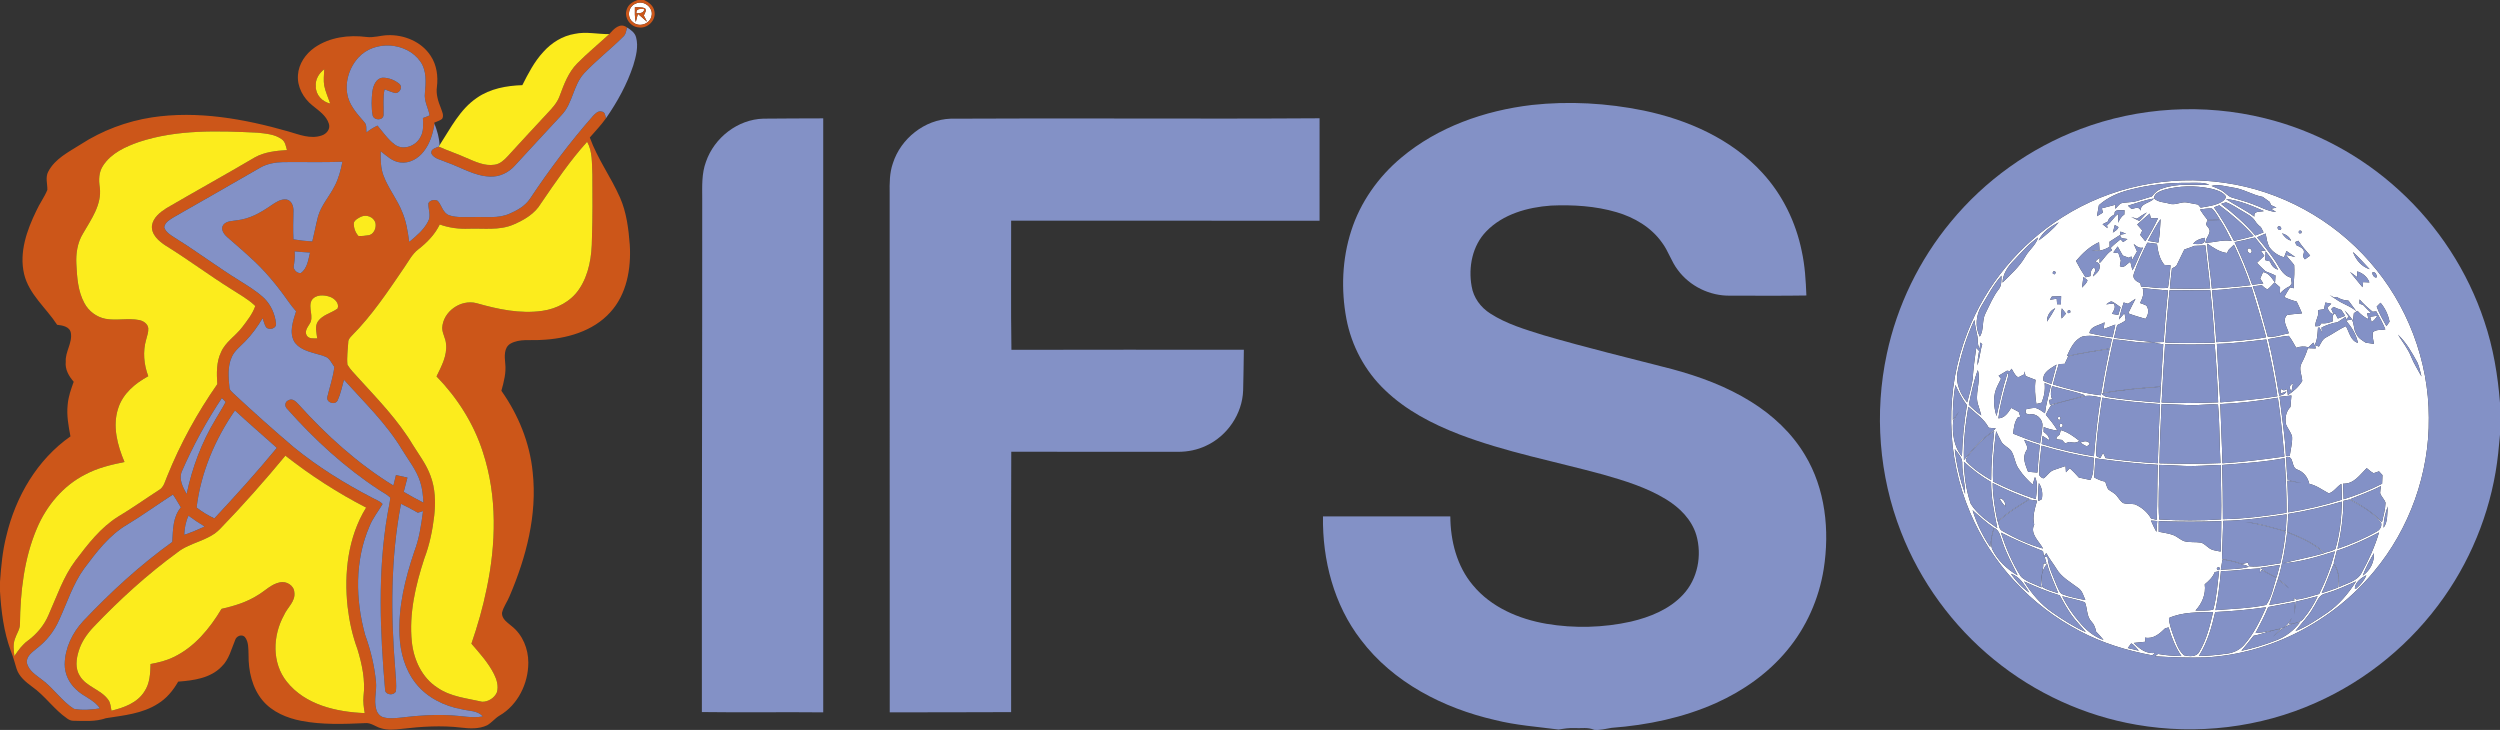 <?xml version="1.0" encoding="UTF-8"?> <svg xmlns="http://www.w3.org/2000/svg" id="Capa_2" data-name="Capa 2" viewBox="0 0 1562 456.07"><rect x="0" y="0" width="1562" height="456.07" fill="#333333" stroke="none"/><defs><style> .cls-1 { fill: #fff; } .cls-2 { fill: #fcec1d; } .cls-3 { fill: #cc5619; } .cls-4 { fill: #8391c6; } </style></defs><g id="Layer_1" data-name="Layer 1"><g><path class="cls-1" d="m397.18,2.26c4.9-2.47,11.35,2.46,9.86,7.85-1.03,5.02-7.96,7.21-11.68,3.65-3.92-3.02-2.79-9.8,1.82-11.5Zm-.51,2.25c-.05,3.09-.18,6.23.56,9.26.47-1.7.91-3.4,1.33-5.12,1.97,1.56,3.71,3.39,5.71,4.91-.65-1.3-1.32-2.58-2.02-3.85.52-1.41,2.06-3.28.62-4.64-2-.66-4.14-.45-6.2-.56Z"></path><path class="cls-1" d="m397.6,8.34c-.29-3.33,2.66-2.71,4.93-2.66-.2,2.82-2.87,2.45-4.93,2.66Z"></path><path class="cls-1" d="m1288.64,135.65c29.78-19.01,66.49-26.61,101.41-21.43,34.78,4.93,67.44,22.84,90.51,49.29,23.52,26.64,36.95,61.93,36.96,97.47.39,34.78-12.02,69.5-34.33,96.18-25.75,31.26-64.69,51.36-105.2,53.61-10.55.31-21.08-.08-31.6-.72.62-.51,1.25-1,1.91-1.48,4.82.95,9.73,1.17,14.63,1.34-3.71-5.46-6.15-11.62-7.99-17.92-.55.15-1.64.45-2.18.6-3.36,3.35-7.43,6.86-12.56,5.78.06.65.19,1.94.25,2.59-2.42.24-4.83.48-7.22.74,3.47,3.71,7.93,7.11,13.38,6.19-.64.53-1.28,1.05-1.9,1.58-15.68-2.94-31.11-7.61-45.23-15.12-30.49-15.79-55.2-42.43-68.57-74.07-15.21-35.51-15.78-76.98-1.59-112.9,11.47-29.41,32.6-54.92,59.32-71.73Zm42.01-17.04c-7.04,1.76-13.83,4.72-19.27,9.6-.34,2.3-.75,4.6-1.2,6.89,1.23-.76,2.46-1.52,3.71-2.27-.23-.9-.45-1.8-.65-2.69,2.82-.75,5.65-1.49,8.49-2.23-.02.65-.07,1.94-.09,2.59,1.08-1.16,2.11-2.43,3.39-3.42,3.18-.88,6.55-.49,9.75-1.4,3.24-.91,6.43-2.01,9.68-2.94,1.71-2.17,3.72-4.24,6.49-4.96,9.47-3.52,19.63-1.98,29.46-2.34-3.92-1.69-8.27-1.1-12.4-1.2-12.57-.12-25.2,1.13-37.36,4.37Zm51.11-2.44c2.06.89,4.21,1.63,6.2,2.72,2.35,1.35,4.02,3.78,6.72,4.58,4.32,1.31,8.7,2.46,12.93,4.1,4.82,1.69,9.31,4.51,14.54,4.86-.82-.5-2.47-1.5-3.29-2,1.13-.24,2.28-.48,3.45-.72-1.17-.54-2.34-1.07-3.48-1.6-.16-.47-.48-1.42-.65-1.89-1.5-1.05-2.98-2.13-4.44-3.2-6.5-1.17-12.15-5.07-18.73-5.86-4.39-.65-8.81-2.19-13.25-.99Zm-29.86,2.5c-2.44.94-6.14,2.1-5.99,5.3,2.49,2.52,6.45,2.29,9.68,3.33,3.52,1.09,6.89-1.32,10.44-.85,2.45.33,4.84,1.02,7.32,1.36.39.47,1.19,1.42,1.59,1.9,4.43-.77,9.09-1.27,13.09-3.54,1.32-.86,3.28-2.19,2.3-4.04-2.35-2.58-5.87-3.53-9.14-4.31-9.64-2.01-19.8-1.8-29.29.85Zm-22.34,9.84c.73.69,1.44,1.45,2.28,2.05,2.15-.38,4.69-1.86,5.58,1.08-.15-4.69,5.9-4.67,8.42-7.61-5.58.87-10.89,2.89-16.28,4.48Zm61.23-4.16c5.81,3.85,12.17,6.83,17.78,11.01-.74-3.81,3.55-2.85,5.9-3.48-7.56-3.33-15.39-6.72-23.68-7.53Zm-3.01,3.05c7.73,5.86,15.03,12.32,21.35,19.72,1.7-.65,3.42-1.3,5.14-1.94-.58-1.09-1.13-2.18-1.68-3.26-1.46-1.07-2.7-2.38-3.65-3.89-1.82-2.93-5.12-4.3-7.9-6.08-3.39-1.88-6.55-4.27-10.23-5.53-1.06.23-2.05.63-3.03.98Zm-4.49,2.14c4.7,6.64,8.77,13.7,12.51,20.93,4.1-.89,8.2-1.84,12.24-3.02-6.34-7.22-13.68-13.47-21.38-19.19-1.14.43-2.28.85-3.37,1.28Zm-8.73,1.35c1.42,2.27,3.03,4.41,4.7,6.52,2.57-.04,5.14-.09,7.74-.14-1.58-2.41-2.85-5.16-5.09-7.04-2.48-.08-4.92.32-7.35.66Zm-53.34,3.03c-1.8,1.09-3.74,2.21-4.18,4.46-1.14.58-2.25,1.16-3.37,1.73,1.03.81,2.08,1.64,3.12,2.47-.13-.62-.23-1.24-.31-1.86,2.75-2,4.22-5.22,7.05-7.14-.02,1.87-.05,3.74-.09,5.61.81-2.04,1.89-3.96,3.84-5.14.01-.92.06-1.84.11-2.75-2.19.43-6.66-1.03-6.17,2.62Zm13.94,2.76c-1.23-.42-2.45-.81-3.66-1.17,1.69.85,3.38,1.71,5.12,2.5,1.63-1.72,3.2-3.48,4.74-5.29-2.18,1.17-4.21,2.53-6.2,3.96Zm.16,3.6c1.06,1.23,2.12,2.46,3.2,3.69-.46.93-.9,1.87-1.32,2.8,1.05,1.32,2.09,2.64,3.18,3.96,3.02-4.6,5.63-9.45,7.96-14.43-1.53.03-3.03.06-4.52.1-.17-.74-.51-2.23-.67-2.97-2.67,2.22-5.24,4.55-7.83,6.85Zm6.79,10.18c2.13.38,4.28.75,6.45,1.12.9-4.85,1.15-9.78,1.38-14.71-3.03,4.28-5.45,8.94-7.83,13.59Zm37-12.77c-.28.87-.54,1.75-.78,2.63.37.5,1.12,1.49,1.49,1.99,2.58,3.06-1.89,6.09-1.84,9.4,5.48-.17,10.86-2.14,16.38-1.16-2.18-4.48-4.46-8.92-7.19-13.09-2.7.08-5.39.16-8.06.23Zm-105.37,12.58c4.58-3.33,8.95-7.03,12.61-11.38-5.04,2.65-10.22,5.97-12.61,11.38Zm47.59-9.71c-.47,1.57-.88,3.16-1.24,4.76,1.34-.92,3.02-1.73,3.53-3.43-.57-.33-1.72-1-2.29-1.33Zm102.05.94c-1.03.93.44,2.82,1.6,2.01,1.02-.93-.49-2.82-1.6-2.01Zm-98.52,3.19c-.12.71-.23,1.43-.31,2.15-2.18,1.4-4.34,2.82-6.52,4.19.02.78.05,2.34.06,3.12-3.37,2.12-7.2,3.16-11.17,2.39,1.62-.08,3.21-.12,4.87-.16-.11-1.68-.22-3.36-.31-5.04-5.77,2.56-10.37,6.96-14.4,11.7,1.01,1.75,1.98,3.53,2.92,5.33,1.02,1.62,2.04,3.25,3.06,4.89,1.01-.26,2.04-.52,3.09-.78,0-1.88.16-3.87,1.77-5.12,2.97.45-.14,3.75-.2,5.36,1.84-1.72,4.56-3.61,4.11-6.52.16-1.74-1.42-2.31-2.71-2.85.89-.79,1.8-1.59,2.72-2.39-.01.87-.02,2.61-.03,3.47,2.72-2.59,4.49-6.14,7.8-8.12-.23-.35-.67-1.05-.89-1.4,1.92-1.95,4.05-3.69,6.2-5.41.53.57,1.06,1.15,1.61,1.74.88-.62,1.78-1.23,2.7-1.83-1.66-.61-4.76.21-4.52-2.75,1.19-.21,2.41-.43,3.65-.65-1.19-.44-2.35-.88-3.5-1.32Zm111.51-.45c-.4,1.39.11,1.86,1.53,1.42.37-1.39-.14-1.86-1.53-1.42Zm-26.19,4.03c3.83,4.36,7.39,8.96,10.69,13.75,3.12,4.19,4.89,9.97,10.52,11.46.15,1.2.32,2.41.52,3.61-.29.42-.86,1.26-1.15,1.68-2.44,1.06-4.52,2.71-6.28,4.67.02-1.31.06-2.61.11-3.91-1.18-1.01-2.34-2.02-3.49-3.03-1.41,1.47-2.74,3.02-4.34,4.28-1.44-.44-2.48-1.62-3.55-2.56-1.89.21-3.8.45-5.65.69,3.85,10.23,6.27,20.9,9.31,31.37,4.29.7,8.83-1.35,13.13-2.05-.82-3.71-4.43-7.85-1.14-11.37,3.09-.68,6.29-.7,9.45-1.07-1.05-2.49-2.17-4.95-3.35-7.38-2.7-.64-5.3-1.6-7.79-2.79,1.18-2.04,2.3-4.13,3.63-6.08.57.14,1.72.41,2.29.55-.01-.78-.01-2.33-.01-3.1.4-3.77.56-7.59.33-11.37-1.62-2.21-3.63-4.12-5.17-6.39,1.96.38,3.95.87,5.9,1.41-1.87-1.24-3.71-2.52-5.54-3.81-.52,1.32-1.03,2.63-1.51,3.95-3.72-1.06-7.13-3.3-9.3-6.51-1.3-2.61-1.7-5.53-2.23-8.35-1.8.79-3.6,1.56-5.38,2.35Zm15.6-2.53c1.41,2.06,3.16,3.98,5.7,4.62-1.05-2.45-3.26-3.86-5.7-4.62Zm-167.29,16.76c-3.82,3.8-7.07,8.46-7.33,14.04,5.08-5.04,10.58-9.87,14.19-16.14,2.34-4.25,6.68-7.21,8.04-12-5.68,3.9-10.18,9.16-14.9,14.1Zm111.75-10.13c2.96.12,8.18.99,7.3-3.78-2.78.51-5.53,1.45-7.3,3.78Zm25.96-1.07c4.04,8.72,7.8,17.56,10.98,26.63,2.3-.28,4.6-.57,6.93-.84-.68-1.01-1.32-2.02-1.96-3.03.58-1.35,1.16-2.71,1.78-4.06,3.72.52,5.49,3.82,7.51,6.55.09-1.47.19-2.95.3-4.42-2.06-.96-4.14-1.83-6.25-2.61-1.84-1.73-3.68-3.46-5.39-5.3,1.53-1.47,3.06-2.95,4.63-4.39-.77-1.08-1.51-2.16-2.23-3.24.78.05,2.33.14,3.11.19-2.28-2.76-4.51-5.55-6.7-8.37-4.22,1.07-8.45,2.05-12.71,2.89Zm37.88-.07c.14.47.42,1.4.57,1.87,1.5.84,3.41,1.33,4.42,2.87,1.06,1.29-.06,2.92-.17,4.32.3.44.9,1.32,1.2,1.75,1.08-.79,2.16-1.57,3.28-2.35-2.61-2.98-5.21-5.98-7.4-9.27-.66.27-1.29.54-1.9.81Zm-100.84,19.77c-1.2,3.08,1.64,4.92,4.05,5.91.11.55.34,1.64.45,2.18,5.58-.06,11.36,1.51,16.81.67.9-4.61,1.04-9.33,1.62-13.99-1.3-.09-2.59-.17-3.87-.25-3.08-3.72-4.03-8.5-4.63-13.16-2.01-.24-4.01-.49-5.98-.75-3.23,6.26-6.26,12.69-8.45,19.39Zm-.12-18.61c.67,1.57,1.41,3.15,2.11,4.73-1.07,1.8-2.12,3.62-3.16,5.43-.09-.58-.26-1.75-.34-2.34-.43.22-1.28.64-1.71.86-1.26-.48-2.5-.95-3.73-1.42-1.07-1.89-2.13-3.77-3.18-5.65-.94,1.24-1.82,2.49-2.72,3.75.8.1,2.4.29,3.19.39.48,1.53.99,3.07,1.51,4.6-.15.87-.45,2.6-.6,3.47,2.45,1.92,4.49-1.61,6.54-2.64.42,1.78.85,3.56,1.33,5.34,2.56-4.56,4.21-9.55,6.62-14.19-2.43.6-4.2-.89-5.86-2.33Zm45.98-.21c.34,9.41,2.14,18.7,2.86,28.08,8.06-.59,16.14-1.07,24.17-2.1-2.96-8.61-6.48-17-10.37-25.23-1.05,1-2.08,1.99-3.13,2.95-.31.55-.92,1.66-1.23,2.21-4.68-.61-8.55-3.28-12.3-5.91Zm-14.32,3.71c-1.55,3.09-3.01,6.23-4.55,9.32-.46,1.47-2.03,1.84-3.2,2.5-.53,4.17-.94,8.36-1.31,12.54,8.39.16,16.8.24,25.2-.05-.81-8.98-2.05-17.9-3.02-26.86-2.31.07-4.6.15-6.88.29-2.05.87-4.15,1.58-6.24,2.26Zm50.77,1.12c-.1,1.84-.15,3.68-.21,5.52.96.25,1.95.5,2.95.76.81,2.49,2.45,4.48,5.07,5.2-2.16-4.11-4.94-7.85-7.81-11.48Zm54.56.42c1.84,4.89,5.33,9.17,10.46,10.79-3.49-3.59-6.71-7.47-10.46-10.79Zm-187.03,11.99c-.94,1.15-.7,1.81.74,1.98.91-1.16.67-1.82-.74-1.98Zm185.15.43c2.6,3.21,5.22,6.41,7.86,9.6.1-.8.29-2.38.38-3.18,1.3.06,2.62.12,3.95.19-1.29-3.48-4.18-5.82-7.66-6.9.01.91.01,2.72.02,3.63-1.53-1.12-3.03-2.25-4.55-3.34Zm14.18.19c-.57,1.32.92,3.59,2.39,3.36.62-1.35-.84-3.8-2.39-3.36Zm-244.34,21.06c-3.53,5.73-4.16,13.14-1.09,19.22,2.86-4.5,1.13-10.15,3.62-14.73,2.55-5.03,4.64-10.33,8.16-14.81,2.01-2.38,1.61-5.63,1.77-8.52-5.06,5.64-8.52,12.43-12.46,18.84Zm62.77-11.41c1.22-1.43,2.99-2.66,3.41-4.62-.64-.51-1.91-1.52-2.55-2.03-.34,2.21-.63,4.43-.86,6.65Zm37.87.33c1.23,3.22-.2,6.42-1.58,9.31,1.3.49,2.68.9,3.95,1.56,1.81,2.65,1.25,5.87-.56,8.33-3.66-1.02-7.3-2.1-10.84-3.46,1.44-3.08,3.07-6.06,4.6-9.09-1.59,1.01-3.14,2.07-4.68,3.13-.94-.27-1.85-.54-2.75-.8-1.1,3.51-2.14,7.05-2.95,10.64,1.17-1.3,2.29-2.66,3.46-3.98.28,1.47.62,2.94.78,4.44-1.59,1.34-3.53,2.14-5.35,3.06-.69,2.62-1.34,5.25-1.93,7.89,8.25,1.09,16.57,1.69,24.83,2.8-8.43,1.09-16.83-1.38-25.24-1.78-2.36,11.06-4.9,22.1-6.42,33.32,11.93-1.96,23.98-3.13,36.05-3.91.45-8.8,1.06-17.59,1.52-26.38-2.19-.29-4.35-.63-6.48-1.13,2.21-.19,4.45-.24,6.69-.27.81-10.74,1.6-21.49,2.76-32.2-5.31-.36-10.58-1-15.86-1.48Zm43.38,1.38c.99,10.79,2,21.57,2.68,32.39,10.38-.58,20.82-1.16,31.06-3.07-2.69-10.58-6.01-20.97-9.11-31.42-8.24.38-16.39,1.77-24.63,2.1Zm-26.56-.03c-.97,10.89-2.07,21.77-2.65,32.69,10.27.35,20.55.22,30.83.08-.61-10.98-1.53-21.94-2.76-32.86-8.48.2-16.95.05-25.42.09Zm100.05,2.95c1.23,1,2.62,1.79,3.98,2.64,3.94,2.97,8.94,4.13,12.66,7.51-1.65-2.22-3.28-4.44-4.92-6.64-2.67-.07-5.16-.93-7.4-2.31-.37.09-1.12.28-1.49.37-.96-.53-1.9-1.05-2.83-1.57Zm-173.54.94c-.32.51-.94,1.53-1.26,2.04,1.4-.22,2.82-.43,4.25-.65.06.87.18,2.6.24,3.47.6,0,1.79.01,2.38.01.02-1.69.07-3.37.15-5.05-1.93.09-3.85.15-5.76.18Zm192.21,1.82c-.02.66-.04,1.99-.05,2.65.56.2,1.68.6,2.25.8,1.59,1.7,3.26,3.33,4.94,4.98-.6.05-1.81.16-2.42.21.28,1.25.57,2.5.86,3.76-2.66-1.25-4.93-3.12-6.9-5.27-.56.38-1.68,1.12-2.24,1.5-.17,1.52-.35,3.04-.52,4.56-1.67-2.19-3.33-4.37-5.26-6.33.81,1.32,1.63,2.6,2.56,3.87-.57.61-1.13,1.22-1.67,1.82l-.3-1.63c-1.66,1.12-3.32,2.22-4.98,3.32-3.53.49-6.84,1.81-10.04,3.31.09.79.27,2.38.36,3.18-.58-1.07-1.13-2.14-1.66-3.21l-.92.22c-.3,3.71-.3,7.67-2.15,11.01l-.74-1.76c-1.04.98-2.05,1.96-3.06,2.93-2.55-.8-5.18-.57-7.65.3-1.5-2.52-2.8-5.19-4.66-7.47-4.34.32-8.56,1.4-12.84,2.06,2.86,11.68,4.89,23.54,6.92,35.39,1.7-.53,3.67-.85,4.46-2.75-1.24.44-2.45.89-3.65,1.36.02-.72.06-2.18.08-2.91.5.23,1.48.7,1.98.93.51-.19,1.53-.56,2.04-.74.12.91.35,2.74.47,3.66,3.5-2.3,6.85-5.2,8.98-8.82-.17-3.62-2.36-7.47-.48-10.95,1.6-3.06,2.98-6.22,4-9.53,1.62.05,3.26.12,4.92.18l-.45-2.08c.8.3,1.62.6,2.45.91,1.23-2.16,2.23-4.77,4.67-5.87,4.14-2.13,7.87-5.01,12.17-6.88,2.16,3.71,2.83,9.03,7.52,10.47-1.09-5.29-3.95-9.98-7.51-13.96.91-.19,2.73-.56,3.63-.75,1.76,2.73,1,6.28,2.88,8.99,1.04,2.67,3.59,4.06,5.86,5.55,1.7.22,3.43.47,5.16.76-.42-2.36-1.1-4.75-.73-7.16,1.92-2.13,5.28-1.25,7.84-1.91-1.62-3.87-3.59-7.56-5.66-11.2-.57.05-1.72.15-2.3.21-2.92-2.37-5.71-4.88-8.16-7.71Zm-158.37,3.09c1.17-.14,3.52-.41,4.69-.55,1.73,2.22.05,4.42-1.02,6.49.98.16,2.95.47,3.94.63.45-1.59.95-3.17,1.44-4.75-1.77-1.25-3.44-2.65-5.39-3.58-1.45-.24-2.51,1.24-3.66,1.76Zm136.99-1.15c-.28,1.39-.58,2.79-.82,4.2-1.24.17-2.49.35-3.69.53.92,3.64-2.09,6.56-1.7,10.16.64-.06,1.92-.17,2.56-.22l1.2-1.76c2.44.41,4.83-.31,7.11-1.17-.33-1.92-.48-3.91,1.4-5.09.44.83,1.32,2.5,1.77,3.34,1.5-.56,2.98-1.13,4.52-1.69-.82-1.22-1.57-2.44-2.35-3.65-1.68-.56-3.34-1.17-4.91-1.93-.49.44-.94.88-1.37,1.34.36.8,1.1,2.41,1.47,3.22-2.27-.33-3.17-2.27-3.96-4.13.81-.79,1.66-1.58,2.48-2.39-.93-.19-2.78-.57-3.71-.76Zm32.08,2.55c1.6,4.27,3.84,8.26,6.09,12.22.64-.95,1.29-1.9,1.96-2.84-.89-4.35-2.78-8.39-5.65-11.79-.6.6-1.8,1.8-2.4,2.41Zm-205.99,9.35c1.89-2.68,3.57-5.52,5.15-8.4-3.26,1.62-5.25,4.71-5.15,8.4Zm9.15-1.92c.87-1.01,1.79-2.03,2.69-3.05-.85-1.1-1.73-2.2-2.56-3.29-.42,2.09-.44,4.23-.13,6.34Zm3.87-4.91c-.44,1.43.04,1.88,1.44,1.35.42-1.43-.06-1.88-1.44-1.35Zm-68.99,38.86c-1.11,6.73,1.9,13.34,6.1,18.44,1.18-4.77,2.72-9.48,3.4-14.36.46-6.61,1.3-13.18,2.23-19.73.6.64,1.21,1.3,1.82,1.97-.59,2.98-1,5.99-1.05,9.03,1.44-4.3,1.65-8.89,3.02-13.22l-1.24-1.08c-.09.96-.27,2.89-.36,3.86-1.67-2.44-.93-5.5-1.55-8.23-.74-3.22-1.38-6.47-1.73-9.76-4.9,10.54-8.4,21.69-10.64,33.08Zm82.46-24.85c4.76,1.16,9.6,2.02,14.48,2.61.55-2.63,1.13-5.26,1.7-7.9-2.45.93-4.9,1.88-7.34,2.79.2-1.41.42-2.82.66-4.23-3.31,2.09-8.6,2.14-9.5,6.73Zm192.78.97c2.84,4.56,6.29,8.8,8.26,13.85,1.73,4.31,4.27,8.22,6.46,12.3-.78-2.94-1.34-5.96-2.58-8.74-3.42-6.21-6.92-12.5-12.14-17.41Zm-206.83,13.45c8.86-2.11,17.89-3.3,26.85-4.87.4-1.96.8-3.93,1.23-5.88-6.07-.88-12.24-2.86-18.38-1.5-5.15,2.08-7.54,7.53-9.7,12.25Zm93.7-7.64c.55,12.18,1.28,24.36,2.15,36.53,11.91-1.04,23.85-1.89,35.65-3.85-1.69-11.92-4.16-23.71-6.87-35.43-10.3,1.05-20.56,2.57-30.93,2.75Zm-32.36.24c-.8,12.1-1.51,24.21-2.16,36.33,11.76.6,23.55.33,35.31-.08-.42-12.09-1.12-24.16-2.14-36.21-10.34.14-20.68.18-31.01-.04Zm-60.54,7.56c-.73,1.55-1.46,3.09-2.17,4.64-1.26.05-2.51.11-3.74.17-1.31,4.19-2.49,8.42-3.59,12.67,9.77,2.98,19.7,5.65,29.88,6.79,1.62-9.68,3.47-19.33,5.44-28.95-8.63,1.43-17.34,2.5-25.82,4.68Zm-15.4,15.32c1.6.75,3.28,1.29,4.98,1.86,1.02-4.02,2.13-8.03,3.13-12.06-3.59,2.44-9.17,4.84-8.11,10.2Zm-21.1-6.1c-.42-.08-1.27-.23-1.69-.3-1.78,1.03-3.55,2.06-5.28,3.15.38.48,1.14,1.43,1.51,1.9-.76,1.45-1.5,2.91-2.18,4.38-3.03,5.82-2.54,12.83-.66,18.93,2.07-8.91,3.91-17.9,6.75-26.6.16-.04.48-.12.63-.16.06,3.02-1.28,5.82-2.02,8.69-1.75,6.41-3.37,12.89-4.18,19.5,3.99-.18,6.08-3.56,8.03-6.54,1.56.81,3.12,1.66,4.7,2.49.29,1,.66,2.02,1,3.03-.39.11-1.19.32-1.59.42-2.18,2.91-2.49,6.68-2.93,10.16,5.54,2.23,11.11,4.42,16.84,6.13.5-3.73,1.25-7.42,1.49-11.18.16-4.25-4.12-8.12-8.35-6.87-.55-.2-1.64-.59-2.19-.79.06-.84.14-1.68.23-2.51,2.04-.35,4.09-1.05,6.21-.8,2.11.62,3.83,2.07,5.66,3.27.7-5.88,2.44-11.54,3.73-17.3-1.33-.51-2.65-1.02-3.95-1.53.5,4.18-.26,8.34-1.85,12.22-1.11.27-2.21.55-3.29.82-.75-4.98-1.21-10.04-.49-15.05-2.09-.82-4.18-1.63-6.27-2.43-.23-.97-.46-1.93-.67-2.89-.06.49-.19,1.48-.25,1.98-1.53.25-3.33,2.54-4.72,1.06-1.33-1.36-2.15-3.1-3.09-4.71-.29.38-.85,1.15-1.13,1.53Zm-19.96-.7c-2.61,6.99-4.04,14.33-5.61,21.59,2.4,2.46,4.99,4.73,7.78,6.75-.57-1.89-1.07-3.75-1.64-5.62-3.08-7.38,1.76-15.18-.53-22.72Zm-14.04,9.34c-1.22,7.22-1.66,14.54-1.57,21.86,1.27-1.75,2.54-3.51,3.87-5.23-1.19,1.9-2.43,3.77-3.66,5.63-.66,7.81.3,16.08,5.46,22.33.31-10.72,1.32-21.41,3.12-31.98-3.01-3.84-5.15-8.23-7.22-12.61Zm60.43.71c-.5,2.72-1.42,5.67.15,8.25-.5.1-1.5.29-2,.39.14.79.42,2.36.56,3.14,7.28-2.16,14.74-3.66,21.96-6.01-6.7-2.54-13.81-3.76-20.67-5.77Zm30.86,4.71c1.14,1.01,2.37,2.04,4,2.11,10.76,1.71,21.63,2.66,32.49,3.44.24-3.27.42-6.55.56-9.82-12.39.97-24.84,1.85-37.05,4.27Zm111.27,1.98c1.42,12.29,3.46,24.51,3.98,36.88.59.02,1.79.05,2.39.06.5-3.97,1.67-7.9,1.48-11.92-.65-2.93-2.83-5.18-3.86-7.94-.68-3.82-.01-7.93,2.81-10.76.17-2.39.37-4.78.63-7.17-2.48.32-4.96.6-7.43.85Zm-123.1-.09c-6.53,1.97-13.34,3.06-19.7,5.53-1.3,1.77-2.22,3.77-3.23,5.71,2.62,3.17,5.23,6.39,7.31,9.97-2.97-.35-5.85-1.13-8.62-2.21l-.08,3c1.8,1.27,3.6,2.72,3.48,5.19-1.4-.88-2.78-1.78-4.12-2.71-.19,1.68-.37,3.37-.54,5.07,10.65,3.38,21.59,5.79,32.61,7.64,1.06-12.26,2.26-24.53,4.23-36.69-3.72-.77-7.61-1.73-11.34-.5Zm8.47,36.99c.66.35,1.97,1.04,2.63,1.39.44-.82,1.32-2.48,1.76-3.3l1.56,3.28c10.82,1.59,21.71,2.63,32.63,3.22.31-12.31.71-24.62,1.37-36.92-12.07-.92-24.15-1.91-36.07-4.05-1.73,12.06-3.61,24.19-3.88,36.38Zm77.61-32.35c.4,12.33,1.06,24.64,1.35,36.97,12.96-.79,25.84-2.45,38.7-4.23-1.18-12.26-2.26-24.54-4.1-36.72-11.9,2-23.9,3.48-35.95,3.98Zm-36.69-.02c-.56,12.32-1.09,24.65-1.31,36.99,12.7.31,25.42.45,38.12-.12-.72-12.17-.44-24.4-1.55-36.54-5.95-.59-11.9.62-17.85.33-5.81-.26-11.61-.52-17.41-.66Zm-120.71,1.71c-1.87,10.99-3.13,22.13-2.77,33.29,3.22-3.89,6.27-7.94,9.96-11.41,3-3.18,6.91-5.29,9.97-8.41-1.5-.15-2.98-.28-4.45-.39-2.87-5.58-8.21-8.98-12.71-13.08Zm17.34,15.2c-1.41,10.41-2.3,20.93-1.93,31.45,8.64,4.27,17.51,8.14,26.74,10.98.41-4.58,1.59-9.51-.54-13.84-.52,1.61-1.01,3.23-1.46,4.86-3.04-2.9-6.06-5.86-8.33-9.42-2.81-3.43-2.72-8.2-5.16-11.82-1.78-2.24-4.83-3.2-6.18-5.82-1.18-2.07-2.11-4.26-3.14-6.39Zm-17.15,14.84c-.77,1.28-2.8,3.1-1.02,4.46,4.29,4.61,9.65,8.07,15.06,11.23-.05-10.23.88-20.43,1.89-30.6-6.19,3.92-11.4,9.2-15.93,14.91Zm34.66-9.39c.87,2.23,3.04,4.73,1.18,7.08-2.48,4.15-.28,8.81,1.27,12.85,1.93.15,3.87.32,5.83.5.35-5.74.95-11.46,1.48-17.19-3.28-1.02-6.54-2.1-9.76-3.24Zm10.86,3.66c-.61,6.11-1.71,12.22-1.41,18.38.69.85,1.55,2.02,2.81,1.95,2.24-1.63,3.66-4.38,6.44-5.23,2.36-.86,4.76-1.61,7.15-2.45.07.99.2,2.96.27,3.94.6-.63,1.79-1.9,2.39-2.54,1.99,1.83,3.91,3.75,5.65,5.82,2.4.5,4.8,1.01,7.21,1.54,2.4-4.22,1.72-9.23,2.15-13.87-11.05-1.76-21.95-4.35-32.66-7.54Zm-54.21,2.1c1.03,9.56,3.3,18.97,6.45,28.04.07-6.26-1.83-12.35-1.78-18.62.33-3.83-2.56-6.63-4.67-9.42Zm207.09,4.91c.27,4.77.24,9.57.9,14.3,2.76.98,5.68,1.35,8.55,1.96-2.92-.37-5.82-.9-8.69-1.46.28,6.6.41,13.21.49,19.81,11.33-1.85,22.56-4.39,33.51-7.89-.06-3.3-.11-6.6-.27-9.9-2.85,1.64-4.81,5.21-7.92,5.92-4.01-2.09-7.63-4.98-12.16-5.93-.92-4.05-3.43-7.38-7.37-8.87-4.31-1.19-1.77-8.81-7.04-7.94Zm-119.28.86c-.19,3.98-.41,7.97-.68,11.95,2.17,1.16,4.42,2.23,6.89,2.62.56,1.6.96,3.3,1.84,4.78,1.8,1.49,4.17,2.33,5.54,4.32,1.23,1.47,2.19,3.31,3.91,4.3,2.32.74,4.83.3,7.23.76,4.22,1.78,7.81,4.89,10.12,8.85.89.22,2.67.66,3.55.87.37-11.45.25-22.92.6-34.38-13.06-.72-26.06-2.19-39-4.07Zm79.28,4.14c.31,11.28.45,22.58.45,33.87,13.32-.18,26.57-1.96,39.72-4.01.08-11.37-.47-22.74-1.21-34.08-12.86,2.44-25.93,3.24-38.96,4.22Zm-161.36-1.98c.21,8.86,1.34,17.87,4.27,26.26,3.98,6.46,10.48,10.83,16.55,15.16-1.9-9.49-3.9-19.03-3.87-28.76-6.17-3.5-11.79-7.83-16.95-12.66Zm122.07,1.94c.05,11.37-.88,22.75-.08,34.11,12.88.75,25.79.81,38.68-.05.35-11.34-.17-22.67-.29-34.01-7.49.13-14.95.95-22.44.62-5.3-.25-10.58-.55-15.87-.67Zm114.84,11.72c.09,3.24.18,6.48.3,9.73,8.26-2.6,16.36-5.74,24.07-9.7.05-1.79.12-3.58.21-5.36-.75-.79-1.47-1.58-2.18-2.36-1.12.44-2.23.83-3.34,1.17-1.64-.77-2.93-2.09-4.32-3.18-4.23,4.13-8.04,10.08-14.74,9.7Zm-218.94-.34c.11,8.13,1.38,16.18,3.1,24.11,5.86-5.75,12.95-9.9,19.87-14.21-7.83-2.9-15.54-6.1-22.97-9.9Zm28.84-.04c-.43,3.74-.47,7.51-.31,11.27.53-.29,1.6-.88,2.14-1.18.73-3.47.15-7.13-1.83-10.09Zm194.5,10.12c7.16,3.98,14.32,8.19,19.85,14.37.9-4.02,2.13-8.04,2.23-12.19-.71-2.23-2.7-3.79-3.36-6.02.04-1.49.31-2.94.56-4.39-6.18,3.29-12.84,5.52-19.28,8.23Zm-220.04,14.15c.66,2.02.61,4.74,2.88,5.75,7.96,4.57,16.43,8.4,25.27,10.92-2.51-4.64-8.37-9.22-5.51-14.99-1.3-5.1.45-10.03,1.76-14.9-1.64-.26-3.27-.51-4.88-.75-6.79,4.24-13.7,8.38-19.52,13.97Zm215.87-13.15c-.07,10.1-1.51,20.13-3.76,29.96,8.49-2.92,16.83-6.39,24.62-10.86,1.97-.91,3.36-3.5,2.56-5.55-5.01-6.56-12.55-10.37-19.56-14.39-1.31.28-2.6.56-3.86.84Zm-34.45,8.16c-.21,3.76-.42,7.51-.67,11.27,8.21,3.32,16.72,6.78,23.18,13.05,2.31-.65,4.75-1.1,6.85-2.36,2.86-9.57,3.81-19.66,4.07-29.62-10.99,3.19-22.12,5.93-33.43,7.66Zm59.47,8.67c2.81-3.74,2.19-8.91,2.65-13.33-1.58,4.26-2.59,8.77-2.65,13.33Zm-256.76-10.98c2.53,8.16,6.27,15.95,11.07,23.02.29-4.08.95-8.12,2.16-12.03-4.71-3.3-8.99-7.13-13.23-10.99Zm156.6,6.66c-.28,7.96-.56,15.92-.74,23.88,4.24.67,8.5,1.44,12.5,3.06.91-.21,2.73-.62,3.64-.82l.88,2.28c6.53.64,12.95-1.06,19.39-1.9,1.45-6.53,2.66-13.12,3.26-19.79-8.24-2.35-16.46-4.84-24.98-5.92,8.63.55,16.81,3.52,25.12,5.68.21-3.51.4-7.02.55-10.53-13.14,1.86-26.33,3.91-39.62,4.06Zm-45.16-.18c1.06,2.39,2.15,4.79,3.42,7.09.22-2.26.37-4.52.51-6.79-1.33-.1-2.63-.21-3.93-.3Zm4.85.38c-.02,2.2-.02,4.4-.01,6.61,3.04.64,6.18.96,9.11,2.07,2.49.94,4.4,2.98,6.93,3.85,3.33.88,6.84.34,10.24.86,1.93.42,3.28,2.04,4.88,3.12,2.07,1.85,4.98,1.86,7.55,2.5.21-6.34.45-12.68.4-19.02-13.03.44-26.07.43-39.1.01Zm-102.88,4.16c-1.05,4.25-2.57,8.76-1.28,13.12,3.37,7.07,9.25,12.71,16,16.58-3.35-6.78-6.99-13.44-9.42-20.63-1.31-3.26-1.67-7.45-5.3-9.07Zm4.29,2.99c3.17,9.61,7.04,19.14,12.63,27.61,3.57,3.26,8.49,4.47,12.75,6.62-1.12-5.11,1.06-9.94,1.18-14.95h1.92c-.3-1.07-.9-3.21-1.19-4.29l1.84.4c.7,6.46,3.67,12.34,6.06,18.3.97,1.72,1.4,4.21,3.51,4.91,4.53,1.68,9.31,2.62,14.05,3.52-1.18-2.62-1.88-5.77-4.4-7.47-4.85-3.68-10.58-6.73-13.71-12.17-2.01-3.31-4.54-6.27-6.31-9.72-.5.68-.98,1.37-1.46,2.06-.15-.81-.44-2.43-.58-3.23-8.89-3.56-17.77-7.18-26.29-11.59Zm178.87-.22c-1.16,9.89-2.89,19.71-5.74,29.26,2.5,1.7,4.84,3.63,6.9,5.84-2.29-1.94-4.59-3.87-6.99-5.67-1.69,5.35-3.55,10.64-5.37,15.94,5.29-.69,10.53-1.73,15.77-2.82-.13-.38-.38-1.13-.5-1.51.43.25,1.3.73,1.73.97,4.85-.47,9.45-2.25,14.15-3.45,4.19-8.49,7.64-17.39,9.83-26.61-10.56,3.25-21.3,6.74-32.39,7.4,8.48-2.3,17.18-3.75,25.62-6.25-6.32-6.39-14.88-9.7-23.01-13.1Zm31.04,11.55c-.7,2.58-1.38,5.17-1.97,7.77,3.2,4.38,3.78,9.82,3.05,15.06,5.02-2.63,11.78-3.69,14.47-9.29,4.44-7.94,8.17-16.29,10.8-25.01-8.5,4.45-17.22,8.49-26.35,11.47Zm16.15,15.56c4.58-3.21,7.31-8.41,7-14.05-2.66,4.51-5.13,9.15-7,14.05Zm-87.65-10.11c-.37,2.13-.71,4.27-1.02,6.41,5.86-.44,11.84-.25,17.57-1.81-1.45-1.01-3.2-1.28-4.84-1.71-3.75-1.52-7.75-2.22-11.71-2.89Zm-112.46,17.19c2.96,1.97,6.52,2.71,9.85,3.89-2.42-6.09-5.31-12.01-6.97-18.37-3.48,3.9-4.17,9.57-2.88,14.48Zm136.06-11.91c3.1,2.47,6.67,4.25,10.18,6.07.72-2.64,1.43-5.27,2.1-7.92-4.1.59-8.2,1.2-12.28,1.85Zm-26.1-.61c-1.34.7-1.35,1.39-.05,2.05,1.29-.71,1.31-1.4.05-2.05Zm64.49,16.35c3.4-1.05,6.76-2.24,10.12-3.46,1.07-5.14.46-10.52-2.62-14.89-2.5,6.12-4.74,12.34-7.5,18.35Zm-62.93-13.68c-.72,8.16-1.8,16.28-3.41,24.31,10.56-.86,21.27-1.08,31.67-3.25,3.43-4.84,4.5-11.23,6.3-16.9-3.08-1.55-6.11-3.22-9.06-4.98l-1.17,1.73c.05-.68.17-2.03.22-2.7-8.2.37-16.34,1.66-24.55,1.79Zm-3.86.54c-1.23,3.21-3.67,5.55-6.28,7.65.87,6.02-1.64,12.03-5.77,16.37,3.68-.09,7.45.29,11.09-.54,2.15-7.81,2.66-15.97,3.65-23.99-.67.13-2.02.38-2.69.51Zm-127.38,1.06c3.23,4.43,6.9,8.69,11.51,11.74-2.99-4.64-5.81-10.01-11.51-11.74Zm214.87,9.2c.24.01.7.02.93.03,2.58-2.35,4.95-5.03,6.3-8.3-3.26,1.58-7.1,4.55-7.23,8.27Zm-206.65-4.41c4.65,7.48,10.46,14.41,17.79,19.4,6.61,4.59,13.43,8.97,20.81,12.24-2.95-3.7-6.41-6.96-9.11-10.85-2.69-3.88-5.01-7.99-7.27-12.12-7.65-2.24-14.98-5.38-22.22-8.67Zm188.36,7.57c-4.33.75-5.36,5.53-7.53,8.64-2.98,5.5-7.52,9.86-11.25,14.8,7.12-2.79,13.46-7.16,19.76-11.43,7.46-5.03,13.33-12.09,18.12-19.64-6.26,2.81-12.5,5.71-19.1,7.63Zm-164.54,1.68c2.81,5.54,6.18,10.79,10.25,15.49,4.13,5.11,9.24,9.67,15.57,11.81-1.46-1.83-3.01-3.55-4.64-5.21-.4-2.34-1.26-4.56-2.91-6.3-3.12-3.26-2.4-8.12-4.06-12.03-4.62-1.67-9.5-2.43-14.21-3.76Zm145.92,3.39c-.22,2.7-.47,5.4-.84,8.09.11-2.63.27-5.26.43-7.88-5.58,1.05-11.17,2.04-16.73,3.13-2.3,5.6-5.12,10.95-7.96,16.28,5.37-.32,10.64-1.66,15.87-2.92,3.4-.61,5.09-3.85,6.76-6.52-.67,1.33-1.31,2.67-1.94,4.01,3.14-.97,7.22-.7,9.33-3.7,3.53-4.22,6.4-8.96,8.79-13.9-4.56,1.2-9.11,2.42-13.71,3.41Zm-50.3,6.49c-2.13,9.57-4.94,19.1-10.19,27.47,5.51-.18,11.01-.56,16.48-1.38,4.39-.33,8.65-2.12,11.62-5.45,6.11-6.89,10.15-15.3,13.88-23.64-10.54,1.54-21.16,2.47-31.79,3Zm-28.9,3.71c.13,3.52,1.38,6.87,2.49,10.18,1.79,4.57,3.11,9.78,6.93,13.13,3.25.72,7.83,1.23,9.61-2.37,4.5-7.51,6.52-16.2,8.54-24.63-9.24.19-18.96-.16-27.57,3.69Zm69.65,7.5c-1.52,1.47-3.08,2.89-4.7,4.23,1.59-1.61,3.18-3.19,4.83-4.76-5.88.42-11.17,3.15-16.87,4.11-2.5,3.19-5.01,6.36-7.66,9.41,7.36-1.61,14.61-3.79,21.64-6.53,5.89-2.22,11.11-6.11,14.87-11.18-4.44.36-8.6,2.03-12.11,4.72Zm-93.24,8.37c-.74.94-1.44,1.9-2.1,2.89,2.27.59,4.53,1.15,6.85,1.67-1.5-1.61-2.76-3.55-4.75-4.56Z"></path><path class="cls-1" d="m1404.47,155.42c1.34-1.02,3.15,1.27,2.13,2.48-1.37,1.04-3.16-1.28-2.13-2.48Z"></path><path class="cls-1" d="m1480.87,197.93c1.5-.25,3-.49,4.53-.7-.9,1.61-2.08,3.01-3.63,3.99-.23-.82-.67-2.47-.9-3.29Z"></path><path class="cls-1" d="m1431.69,244.67c-1.35-1.8-1.54-4.2.99-5.03-.27,1.69-.64,3.36-.99,5.03Z"></path><path class="cls-1" d="m1286.16,260.37c1.42.15,1.67.8.78,1.97-1.44-.16-1.7-.81-.78-1.97Z"></path><path class="cls-1" d="m1286.9,265.04c1.6-.6,2.18-.07,1.75,1.57-1.63.59-2.21.07-1.75-1.57Z"></path><path class="cls-1" d="m1287.58,268.7c4.36,1.26,8.09,3.94,11.61,6.74-1.85,1.54-4.15,1.17-6.28.68-.89.29-1.76.59-2.62.89-.67-.72-1.33-1.44-1.97-2.14-.83-.1-2.48-.3-3.31-.4-.79-1.47,1.02-2.06,1.82-2.94.19-.71.56-2.12.75-2.83Z"></path><path class="cls-1" d="m1299.75,276.53c1.57-.5,3.41-1.44,4.94-.23,2.21.14-.17,2.92-1.33,2.37-1.27-.62-2.47-1.34-3.61-2.14Z"></path><path class="cls-1" d="m1249.2,311.3c2.82.32,3.83,2.62,3.76,5.16-1.52-1.51-2.77-3.28-3.76-5.16Z"></path></g><g><path class="cls-3" d="m398.36,0h4c2.97,1.37,6,3.59,6.51,7.07,1.24,5.6-4.38,11-9.92,10.04-5.32-.4-9.31-6.42-7.26-11.43.97-3.02,3.85-4.69,6.67-5.68Zm-1.18,2.26c-4.61,1.7-5.74,8.48-1.82,11.5,3.72,3.56,10.65,1.37,11.68-3.65,1.49-5.39-4.96-10.32-9.86-7.85Z"></path><path class="cls-3" d="m396.67,4.51c2.06.11,4.2-.1,6.2.56,1.44,1.36-.1,3.23-.62,4.64.7,1.27,1.37,2.55,2.02,3.85-2-1.52-3.74-3.35-5.71-4.91-.42,1.72-.86,3.42-1.33,5.12-.74-3.03-.61-6.17-.56-9.26Zm.93,3.83c2.06-.21,4.73.16,4.93-2.66-2.27-.05-5.22-.67-4.93,2.66Z"></path><path class="cls-3" d="m380.67,21.31c2.76-3.12,6.67-7.45,11.05-4.16-.39,2.15-.74,4.49-2.53,5.98-7.88,7.81-16.72,14.62-24.3,22.73-6.79,7.49-7,18.7-14.02,26.03-9.8,10.51-19.5,21.11-29.26,31.66-3.91,4.37-9.66,7.12-15.58,6.78-9.8-.37-18.26-5.96-27.32-9.05-3.13-1.46-7.29-1.98-9.15-5.23-.78-2.91,2.62-3.57,4.57-4.43,5.67,2.53,11.57,4.49,17.23,7.03,5.58,2.35,11.46,5.27,17.69,4.26,3.22-.42,5.71-2.71,7.85-4.96,8.29-9.05,16.6-18.09,24.98-27.06,3.12-3.28,6.31-6.7,7.84-11.07,2.67-7.16,5.4-14.61,10.88-20.16,6.39-6.44,13.41-12.21,20.07-18.35Z"></path><path class="cls-3" d="m229,23.1c4.39.59,8.66-.94,13.02-1.11,10.37-.46,21.41,4.04,27.11,12.98,3.72,5.63,4.67,12.62,3.86,19.21-.68,4.64.76,9.16,2.49,13.41.68,2.11,2.09,4.57.73,6.71-1.46,1.11-3.26,1.63-4.92,2.34.04.17.14.49.18.65-.96,6.18-2.82,12.43-6.78,17.39-3.4,4.42-8.93,7.59-14.64,6.83-4.88-.55-8.48-4.16-12.2-7-.06,5.08-.08,10.3,1.73,15.12,2.96,8.07,8.58,14.82,11.72,22.81,2.56,5.93,3.52,12.36,4.36,18.72,4.44-3.7,9.09-7.51,11.77-12.76,2.04-3.57.02-7.64.23-11.44,1.08-2.05,3.87-2.42,5.82-1.48,2.57,2.83,3.17,7.54,7.11,9,4.94,1.7,10.27.99,15.4,1.14,7.48-.25,15.36,1.03,22.42-2.12,4.85-2.12,9.76-4.87,12.76-9.39,11.99-18.01,25.01-35.36,39.29-51.63,1.47-1.48,3.23-3.51,5.58-2.76,2.09.23,2.08,2.59,2.59,4.14-3.03,4.31-6.69,8.1-10.12,12.06,4.76,13.25,13.21,24.68,18.86,37.5,4.11,9.3,5.33,19.56,6.12,29.61.9,14.8-1.9,30.89-12.24,42.14-10.87,12.01-27.58,16.55-43.27,17.22-6.35.47-13.3-.94-19.09,2.35-4.17,2.53-3.61,8.01-3.24,12.2.72,5.86-.83,11.63-2.39,17.22,10.59,14.97,17.76,32.51,19.56,50.83,2.92,26.55-4.02,53.15-14.41,77.41-1.42,3.6-3.94,6.75-4.77,10.57-.15,3.89,3.55,6.04,6.11,8.28,6.84,5.38,10.36,14.2,10.34,22.78,0,13.02-6.53,26.42-17.98,33.07-2.87,1.68-4.9,4.43-7.78,6.07-5.05,2.38-10.84,2.09-16.24,1.43-12.34-1.46-24.82-.67-37.12.79-4.29.5-8.74.9-12.94-.37-3.39-.94-6.31-3.65-10.03-3.21-13.27.59-26.72,1.1-39.84-1.44-8.93-1.76-17.95-5.49-23.97-12.58-6.69-7.94-9.03-18.65-8.9-28.82-.16-3.71.15-7.93-2.31-10.99-1.92-1.95-5.26-.62-6.02,1.81-2.42,5.75-3.82,12.23-8.51,16.7-6.99,7.29-17.57,8.66-27.13,9.39-3.11,5.48-7.23,10.51-12.68,13.81-9.66,6.22-21.35,7.29-32.41,9.02-6.52,2.29-13.49,1.73-20.27,1.62-1.44.04-2.77-.54-3.92-1.35-8.26-5.64-13.87-14.28-22.07-20.01-3.98-2.94-8.14-6.33-9.65-11.25-1.07-3.77-2.19-7.52-3.61-11.17-4.36-11.87-5.94-24.51-6.71-37.06v-6.05c.7-9.64,1.57-19.31,3.99-28.7,5.77-24.39,19.24-47.57,40.03-62.09-1.25-6.51-2.47-13.14-1.74-19.78.38-4.97,2.08-9.7,3.77-14.34-3-3.49-5.53-7.73-4.97-12.53-.41-6.29,4.27-11.79,3.18-18.06-.77-3.96-5.28-4.62-8.57-5.02-6.86-10.58-17.61-19-20.65-31.74-3.15-13.58,1.74-27.35,7.64-39.46,2.01-4.51,5.04-8.51,6.91-13.08.07-3.79-1.37-7.86.56-11.42,4.22-8.11,12.79-12.28,20.18-16.97,13.45-8.71,28.77-14.47,44.6-16.92,28.6-4.33,57.65.94,85.18,8.78,6.68,1.92,13.8,4.94,20.78,2.57,3.03-.9,5.64-3.97,4.63-7.25-1.57-5.23-6.43-8.32-10.41-11.62-5.6-4.51-9.49-11.55-8.96-18.87.43-7.06,4.82-13.36,10.52-17.31,9.35-6.43,21.28-7.95,32.33-6.53Zm-5.06,12.85c-6,6.58-8.89,16.31-6.46,24.99,1.79,6.06,6.2,10.74,10.2,15.42,1.67,1.68,1.03,4.22,1.29,6.33,2.13-1.65,4.43-3.07,6.87-4.23,3.46,4.06,6.49,8.64,10.82,11.85,5.23,3.92,13.27.92,16.01-4.65,2.14-3.6,1.72-7.92,1.57-11.92,1.41-.52,2.84-.99,4.2-1.65-.91-4.67-3.61-9.06-2.95-13.97.59-6.62,1.18-13.99-2.88-19.71-8.52-12.18-28.67-13.49-38.67-2.46Zm-26.62,18.11c-.02,5.27,4.01,9.51,8.99,10.64-1.24-3.71-2.95-7.28-3.73-11.13-.58-3.4-.13-6.85,0-10.26-3.35,2.52-5.71,6.43-5.26,10.75Zm-110.34,34.59c-8.49,2.95-17.44,6.97-22.52,14.76-2.75,4-2.86,9.04-2.11,13.67,1.38,10.77-5.43,20-10.5,28.84-3.49,5.68-4.48,12.46-4.14,19.03.41,8.27.96,16.93,4.98,24.36,2.62,5.03,7.54,8.74,13.1,9.86,7.01,1.33,14.21-.61,21.22.81,2.56.52,5.31,2.29,5.64,5.1.17,2.42-.74,4.74-1.32,7.06-2.18,7.51-1.44,15.64,1.31,22.91-8.11,4.4-15.81,10.82-18.73,19.88-3.78,11.19-.56,23.24,3.87,33.73-8.37,1.71-16.81,3.67-24.39,7.74-13.85,6.96-24.29,19.49-30.29,33.62-8.06,18.86-10.4,39.63-10.63,59.98-.03,3.29-2.14,6-3.09,9.04-1.35,3.48-.78,7.25-.39,10.85,2.4-3.52,4.88-7.09,8.4-9.6,5.58-4.14,10.2-9.61,12.92-16.03,5.19-11.55,9.17-23.84,16.86-34.06,7.69-10.16,15.67-20.57,26.63-27.42,8.69-5.16,16.9-11.06,25.39-16.53,3.3-1.78,3.94-5.75,5.34-8.88,8.16-20.23,18.74-39.47,31.23-57.35-.41-6.67-.64-13.7,2.3-19.9,2.77-6.5,9.12-10.22,13.27-15.69,3.13-4.12,6.47-8.29,8.17-13.24-4.43-4.31-9.94-7.24-15.08-10.6-13.86-8.65-26.94-18.49-40.84-27.08-4.29-2.79-9.16-6.88-8.64-12.55.73-4.99,5.09-8.38,9.08-10.93,18.36-10.66,36.92-20.96,55.22-31.71,6.11-3.41,13.2-4.1,20.05-4.57-.71-2.38-1.03-5.23-3.26-6.75-4.32-3.18-9.93-3.5-15.07-4.1-24.71-1.18-50.17-2.1-73.98,5.75Zm251.04,38.39c-3.79,6.53-10.64,10.47-17.38,13.35-8.77,3.7-18.42,2.21-27.65,2.52-6.19.25-12.39-.53-18.23-2.65-3,6.16-7.81,11.19-13.18,15.34-4.11,3.08-6.35,7.79-9.25,11.89-10,14.69-19.94,29.62-32.53,42.27-1.1,1.15-2.28,2.44-2.21,4.15-.28,4.63-.97,9.3-.51,13.93,1.78,3.13,4.46,5.63,6.83,8.32,12.11,13.29,24.8,26.32,34.07,41.85,3.88,6.23,8.42,12.16,10.95,19.13,3.06,7.95,3.3,16.67,2.38,25.05-1.05,9.09-2.89,18.14-6.17,26.71-5.47,16.75-9.65,34.43-7.82,52.15,1.17,11.15,6.33,22.42,16.02,28.62,8.22,5.73,18.43,6.59,27.92,8.79,3.76.1,7.72-2.4,9.2-5.89,1.11-3.79-.02-7.83-1.73-11.25-3.57-7.17-9.01-13.14-14.19-19.15,3.85-11.19,7.14-22.59,9.5-34.2,5.93-28.08,6.72-57.92-2.33-85.45-5.67-17.83-15.96-33.95-28.97-47.33,3.07-6.33,6.73-12.97,5.95-20.27-.2-3.47-2.35-6.5-2.4-9.98.44-10.28,11.56-18.08,21.41-15.53,13.33,3.8,27.32,6.83,41.23,4.8,8.97-1.28,17.72-5.83,22.86-13.46,6.3-9.27,8-20.8,8.06-31.78.47-13.33.35-26.67.27-40.01-.39-6.85.2-14.15-3.28-20.37-10.77,11.88-19.77,25.25-28.82,38.45Zm-175.35-22.34c-17.95,10.44-36.04,20.64-54.05,30.97-2.43,1.57-5.58,3.14-6.02,6.34.96,3.21,4.14,4.87,6.73,6.62,13.69,8.49,26.57,18.23,40.28,26.68,5.27,3.32,10.66,6.57,15.24,10.82,4.34,4.16,6.95,9.97,7.58,15.91.48,3.19-4.11,4.51-6.12,2.52-1.11-1.74-1.54-3.8-2.22-5.73-3.16,5.18-6.67,10.16-10.93,14.49-2.91,3.03-6.47,5.64-8.27,9.55-2.78,5.94-2.2,12.74-1.56,19.08-.05,1.82,1.65,2.85,2.73,4.06,12.26,11.39,24.71,22.58,37.48,33.4,15,12.23,31.55,22.48,48.69,31.42,2.27,1.31,5,2.08,6.79,4.08-2.72,4.66-6.19,8.9-8.19,13.97-9.23,21.31-8.8,45.85-2.65,67.95,3.43,9.4,5.77,19.2,6.73,29.18.56,5.65-1.4,11.36.1,16.95.51,2.42,2.29,4.65,4.76,5.26,3.67.95,7.52.45,11.24.07,10.27-1.28,20.64-1.96,30.98-1.36,6.53.34,13.07,1.88,19.61.71-3.07-3.76-8.49-3.32-12.78-4.43-11.05-1.95-21.84-7.22-28.93-16.1-6.8-8.49-9.86-19.46-10.27-30.2-.84-17.81,3.53-35.38,9.17-52.14,3.12-8.15,4.39-16.83,5.51-25.44-.81.25-2.42.76-3.22,1.02-3.45-1.98-6.94-3.87-10.54-5.55-6.56,34.28-6.4,69.45-3.55,104.12.22,4.33.9,8.69.35,13.02-1.17,2.62-5.9,2.45-6.7-.38-3.17-36.73-4.77-74.02,1.49-110.53.55-3.37,1.42-6.69,1.72-10.09-2.02-2.03-4.66-3.25-7.01-4.84-21.44-14.02-40.43-31.51-57.42-50.62-1.72-1.53-1.55-4.45.71-5.34,2.47-1.56,4.7.66,6.28,2.37,17.47,19.4,37.06,37.16,59.37,50.85.54-2.18,1.08-4.36,1.61-6.54,2.4.5,4.79,1.03,7.18,1.59-.81,2.96-1.57,5.92-2.32,8.89,4.02,2.4,8.11,4.65,12.31,6.73-.3-4.39-.64-8.82-2.04-13.01-2.36-7.42-7.34-13.54-11.34-20.1-9.78-16.33-23.65-29.56-36.27-43.63-1.25,4.26-2.03,8.69-3.89,12.74-1.44,3.37-7.35,1.65-6.52-2.02,1.48-6.25,3.65-12.35,4.39-18.77-1.81-2.41-3.02-5.81-6.24-6.62-6.35-2.35-14.24-2.91-18.56-8.76-3.69-5.97-1.01-13.26.89-19.37-1.67-1.9-3.26-3.87-4.71-5.95-6.89-9.84-14.54-19.22-23.5-27.27-4.83-4.52-9.89-8.8-14.86-13.17-2.04-1.8-4.32-4.99-2.37-7.63,2.05-2.56,5.67-2.3,8.58-2.84,7.87-.84,14.92-4.86,21.3-9.3,2.83-1.89,5.95-4.14,9.56-3.7,3.32.61,4.51,4.39,4.36,7.35-.12,5.85-.29,11.71-.01,17.56,3.9.67,7.83,1.1,11.79,1.32,1.26-5.12,2.22-10.31,3.53-15.41,1.94-7.21,7.26-12.74,10.48-19.34,2.5-4.68,3.77-9.88,4.8-15.06-12.31.49-24.64.09-36.97.24-4.92.1-9.95.97-14.29,3.41Zm62.74,30.79c-1.64.83-3.57,1.8-4.29,3.59-.28,3.02.84,6.12,2.84,8.37,2.04.13,4.08-.13,6.09-.46,3.44-.28,5.2-4.54,4.54-7.58-.96-3.87-5.72-5.65-9.18-3.92Zm-41.31,21.57c.34,3.31-.11,6.58-.67,9.83.33,2.08,2.39,4.05,4.61,3.68,3.96-2.95,4.57-8.3,5.67-12.77-3.21-.17-6.41-.42-9.61-.74Zm10.61,30.6c-2.38,4.65,1.73,10.33-1.32,14.8-1.29,2.09-3.21,4.6-1.76,7.13,1.38,2.3,4.31,1.77,6.56,1.84-.37-3.53-1.69-7.53.53-10.73,2.95-4.08,8.27-5.06,12.19-7.91,1.26-3.22-1.77-6.16-4.53-7.25-3.76-1.39-9.24-1.72-11.67,2.12Zm-56.1,61.05c-9.65,14.53-18.05,29.88-25.01,45.88-2.03,4.77.7,9.91,3.01,14.08,3.45-16.5,9.46-32.49,18.21-46.92,1.99-3.55,4.31-6.92,6.13-10.56-.73-.87-1.54-1.67-2.34-2.48Zm-15.78,68.39c3.44,2.67,7.17,4.94,11.11,6.79,13.39-14.34,26.53-28.91,39.01-44.06-8.7-7.8-17.57-15.42-26.15-23.36-12.48,18-21.29,38.81-23.97,60.63Zm55.48-32.38c-13.04,15.74-26.58,31.09-40.82,45.75-7.23,7.55-18.45,8.25-26.47,14.55-18.9,13.79-36.26,29.61-52.39,46.54-4.17,4.37-7.77,9.47-9.49,15.34-1.54,4.95-2.22,10.78.72,15.37,4.16,7,13.31,8.48,17.88,15.08,1.39,1.93,1.45,4.41,1.92,6.67,7.73-1.85,16.06-4.83,20.51-11.89,3.48-5.04,3.74-11.35,3.89-17.25,4.93-.92,9.87-2.09,14.39-4.33,13.12-6.24,22.65-17.91,29.96-30.14,7.87-1.78,15.73-4.15,22.58-8.52,4.64-2.68,8.5-7,13.94-8.06,3.92-.87,8.68,1.86,8.96,6.09.93,5.8-4.38,9.61-6.47,14.47-7.04,12.76-7.65,29.79,1.78,41.54,11.52,14.5,31.04,18.91,48.68,19.61-.61-3.48-1.1-7.03-.75-10.56,1.23-9.89-.92-19.86-3.76-29.29-3.16-8.57-5.15-17.54-6.19-26.61-2.29-21.11.24-43.57,11.57-61.93-17.8-9.18-34.68-20.06-50.44-32.43Zm-98.61,42.92c-11.44,6.59-19.48,17.41-27.27,27.77-6.87,9.62-10.47,21.01-15.35,31.66-3.05,7.07-7.89,13.33-14.03,17.99-2.74,2.34-6.64,4.81-6.28,8.94,1.01,5.01,5.76,7.78,9.48,10.7,7.28,5.33,12.27,13.31,19.92,18.18,5.31,1.03,10.91.54,16.25-.27-3.65-5.55-10.49-7.33-15-11.96-4.36-3.98-7.05-9.75-7-15.69.16-10.05,4.81-19.62,11.56-26.9,17.09-18.05,35.46-34.95,55.66-49.47.45-7.42.27-15.56,5.37-21.57-1.69-2.66-3.16-5.45-4.96-8.03-9.52,6.11-18.67,12.8-28.35,18.65Zm35.42,6.51c4.34-1.47,8.58-3.21,12.7-5.21-3.45-2.08-6.8-4.32-10.04-6.72-1.77,3.73-2.5,7.82-2.66,11.93Z"></path><path class="cls-3" d="m232.66,57.04c.56-3.55,2.26-8.14,6.42-8.5,3.75-.01,7.56,1.44,10.43,3.85,2.31,1.92.35,5.68-2.38,5.77-2.38-.5-4.59-1.51-6.85-2.33-1.15,5.33-.43,10.76-.64,16.14-.34,3.5-5.99,3.35-6.8.17-.91-4.96-.75-10.11-.18-15.1Z"></path></g><g><path class="cls-4" d="m391.72,17.15c2.42,1.47,5,3.29,5.71,6.21,1.55,5.81-.06,11.85-1.74,17.45-3.89,11.83-9.97,22.85-17.06,33.05-.51-1.55-.5-3.91-2.59-4.14-2.35-.75-4.11,1.28-5.58,2.76-14.28,16.27-27.3,33.62-39.29,51.63-3,4.52-7.91,7.27-12.76,9.39-7.06,3.15-14.94,1.87-22.42,2.12-5.13-.15-10.46.56-15.4-1.14-3.94-1.46-4.54-6.17-7.11-9-1.95-.94-4.74-.57-5.82,1.48-.21,3.8,1.81,7.87-.23,11.44-2.68,5.25-7.33,9.06-11.77,12.76-.84-6.36-1.8-12.79-4.36-18.72-3.14-7.99-8.76-14.74-11.72-22.81-1.81-4.82-1.79-10.04-1.73-15.12,3.72,2.84,7.32,6.45,12.2,7,5.71.76,11.24-2.41,14.64-6.83,3.96-4.96,5.82-11.21,6.78-17.39,1.6,4.35,3.07,8.81,3.14,13.49l-.48.84c-1.95.86-5.35,1.52-4.57,4.43,1.86,3.25,6.02,3.77,9.15,5.23,9.06,3.09,17.52,8.68,27.32,9.05,5.92.34,11.67-2.41,15.58-6.78,9.76-10.55,19.46-21.15,29.26-31.66,7.02-7.33,7.23-18.54,14.02-26.03,7.58-8.11,16.42-14.92,24.3-22.73,1.79-1.49,2.14-3.83,2.53-5.98Z"></path><path class="cls-4" d="m223.94,35.95c10-11.03,30.15-9.72,38.67,2.46,4.06,5.72,3.47,13.09,2.88,19.71-.66,4.91,2.04,9.3,2.95,13.97-1.36.66-2.79,1.13-4.2,1.65.15,4,.57,8.32-1.57,11.92-2.74,5.57-10.78,8.57-16.01,4.65-4.33-3.21-7.36-7.79-10.82-11.85-2.44,1.16-4.74,2.58-6.87,4.23-.26-2.11.38-4.65-1.29-6.33-4-4.68-8.41-9.36-10.2-15.42-2.43-8.68.46-18.41,6.46-24.99Zm8.72,21.09c-.57,4.99-.73,10.14.18,15.1.81,3.18,6.46,3.33,6.8-.17.21-5.38-.51-10.81.64-16.14,2.26.82,4.47,1.83,6.85,2.33,2.73-.09,4.69-3.85,2.38-5.77-2.87-2.41-6.68-3.86-10.43-3.85-4.16.36-5.86,4.95-6.42,8.5Z"></path><path class="cls-4" d="m957.07,65.59c23.28-2.54,46.97-1.19,69.9,3.48,27.58,5.76,54.88,17.78,74.14,38.9,12.56,13.61,20.93,30.83,24.62,48.93,2,9.1,2.54,18.43,2.9,27.72-15.87.28-31.74.07-47.61.11-12.65.23-25.24-5.87-32.74-16.08-4.05-5.25-5.87-11.81-9.86-17.09-6.75-9.55-17.32-15.76-28.39-18.99-13.27-3.9-27.28-4.72-41.03-4.12-14.57,1.06-29.93,5.3-40.36,16.09-8.71,8.94-11.33,22.33-9.16,34.34,1.12,7.05,5.64,13.2,11.62,16.98,10.19,6.6,21.99,10.03,33.49,13.63,26.46,7.72,53.27,14.2,79.97,21.08,17.25,4.64,34.24,10.9,49.46,20.4,13.52,8.39,25.52,19.56,33.71,33.29,12.83,21.2,15.51,47.18,11.72,71.31-2.97,18.57-10.84,36.4-22.94,50.85-11.84,14.29-27.39,25.21-44.26,32.79-20.54,9.2-42.88,13.85-65.25,15.53-3.65.55-7.25,1.62-10.98,1.25-3.81-1.71-8.03-.83-12.05-1.04-3.42-.19-6.8.27-10.15.87-13.28-1.75-26.74-2.67-39.78-5.97-32.15-7.38-63.61-23.42-83.8-50.17-16.82-21.82-24.05-49.77-23.64-77.05,26.52-.02,53.04-.02,79.56,0,.09,15.32,4.09,31.15,14.14,43.04,11.36,13.74,28.64,21.1,45.87,24.07,17.42,2.94,35.45,2.48,52.7-1.33,12-2.82,24.15-7.65,32.69-16.87,9.19-9.77,11.99-24.57,8.28-37.29-2.89-9.64-10.4-17.11-18.8-22.24-12.19-7.46-25.98-11.69-39.63-15.57-29.97-8.17-60.68-13.96-89.77-25.09-16.82-6.51-33.25-15.02-46.33-27.65-12.48-11.86-20.93-27.73-24.1-44.63-3.37-18.14-2.65-37.21,3.02-54.82,5.7-17.85,16.9-33.71,31.23-45.7,22.88-19.23,52.2-29.49,81.61-32.96Z"></path><path class="cls-4" d="m1299.82,80.65c36.5-13.84,77.22-16.15,115.1-6.8,31.24,7.66,60.45,23.35,84.13,45.11,24.32,22.17,42.84,50.64,53.18,81.88,5.57,16.43,8.4,33.64,9.77,50.89v19.82c-.31,3.86-.73,7.7-1.11,11.54-3.41,32.21-15.21,63.46-33.82,89.95-20.11,28.73-48.12,51.87-80.2,66.06-34.84,15.58-74.35,20.24-111.92,13.73-32.53-5.6-63.52-19.79-89.06-40.69-25.82-21.03-46.1-48.8-58.16-79.84-13.76-35.15-16.76-74.35-8.84-111.24,6.42-30.12,20.25-58.6,39.88-82.33,21.34-25.98,49.59-46.22,81.05-58.08Zm-11.18,55c-26.72,16.81-47.85,42.32-59.32,71.73-14.19,35.92-13.62,77.39,1.59,112.9,13.37,31.64,38.08,58.28,68.57,74.07,14.12,7.51,29.55,12.18,45.23,15.12.62-.53,1.26-1.05,1.9-1.58-5.45.92-9.91-2.48-13.38-6.19,2.39-.26,4.8-.5,7.22-.74-.06-.65-.19-1.94-.25-2.59,5.13,1.08,9.2-2.43,12.56-5.78.54-.15,1.63-.45,2.18-.6,1.84,6.3,4.28,12.46,7.99,17.92-4.9-.17-9.81-.39-14.63-1.34-.66.48-1.29.97-1.91,1.48,10.52.64,21.05,1.03,31.6.72,40.51-2.25,79.45-22.35,105.2-53.61,22.31-26.68,34.72-61.4,34.33-96.18-.01-35.54-13.44-70.83-36.96-97.47-23.07-26.45-55.73-44.36-90.51-49.29-34.92-5.18-71.63,2.42-101.41,21.43Z"></path><path class="cls-4" d="m441.1,101.06c5.17-15.02,19.84-26.48,35.85-26.92,12.47-.14,24.93-.14,37.4-.19.03,123.71.04,247.42,0,371.13-25.27-.27-50.55.18-75.82-.19-.12-106.95.28-213.9.22-320.86-.02-7.69-.4-15.63,2.35-22.97Z"></path><path class="cls-4" d="m557.9,101.93c4.93-15.37,19.78-27.2,36.03-27.77,76.85-.46,153.69.26,230.54-.26.04,21.34.05,42.67-.01,64-64.24-.05-128.47-.02-192.7-.02.1,26.9-.26,53.8.18,80.69,48.4-.14,96.81-.06,145.22-.04-.17,8.48-.18,16.97-.45,25.44-.51,14.62-9.86,28.39-23.1,34.5-5.45,2.62-11.51,3.83-17.53,3.82-34.75-.06-69.5.05-104.24-.05-.22,54.22-.04,108.46-.09,162.69-25.28.17-50.56.04-75.84.14-.08-108,0-216-.05-324-.08-6.43-.14-13,2.04-19.14Z"></path><path class="cls-4" d="m162.67,104.7c4.34-2.44,9.37-3.31,14.29-3.41,12.33-.15,24.66.25,36.97-.24-1.03,5.18-2.3,10.38-4.8,15.06-3.22,6.6-8.54,12.13-10.48,19.34-1.31,5.1-2.27,10.29-3.53,15.41-3.96-.22-7.89-.65-11.79-1.32-.28-5.85-.11-11.71.01-17.56.15-2.96-1.04-6.74-4.36-7.35-3.61-.44-6.73,1.81-9.56,3.7-6.38,4.44-13.43,8.46-21.3,9.3-2.91.54-6.53.28-8.58,2.84-1.95,2.64.33,5.83,2.37,7.63,4.97,4.37,10.03,8.65,14.86,13.17,8.96,8.05,16.61,17.43,23.5,27.27,1.45,2.08,3.04,4.05,4.71,5.95-1.9,6.11-4.58,13.4-.89,19.37,4.32,5.85,12.21,6.41,18.56,8.76,3.22.81,4.43,4.21,6.24,6.62-.74,6.42-2.91,12.52-4.39,18.77-.83,3.67,5.08,5.39,6.52,2.02,1.86-4.05,2.64-8.48,3.89-12.74,12.62,14.07,26.49,27.3,36.27,43.63,4,6.56,8.98,12.68,11.34,20.1,1.4,4.19,1.74,8.62,2.04,13.01-4.2-2.08-8.29-4.33-12.31-6.73.75-2.97,1.51-5.93,2.32-8.89-2.39-.56-4.78-1.09-7.18-1.59-.53,2.18-1.07,4.36-1.61,6.54-22.31-13.69-41.9-31.45-59.37-50.85-1.58-1.71-3.81-3.93-6.28-2.37-2.26.89-2.43,3.81-.71,5.34,16.99,19.11,35.98,36.6,57.42,50.62,2.35,1.59,4.99,2.81,7.01,4.84-.3,3.4-1.17,6.72-1.72,10.09-6.26,36.51-4.66,73.8-1.49,110.53.8,2.83,5.53,3,6.7.38.55-4.33-.13-8.69-.35-13.02-2.85-34.67-3.01-69.84,3.55-104.12,3.6,1.68,7.09,3.57,10.54,5.55.8-.26,2.41-.77,3.22-1.02-1.12,8.61-2.39,17.29-5.51,25.44-5.64,16.76-10.01,34.33-9.17,52.14.41,10.74,3.47,21.71,10.27,30.2,7.09,8.88,17.88,14.15,28.93,16.1,4.29,1.11,9.71.67,12.78,4.43-6.54,1.17-13.08-.37-19.61-.71-10.34-.6-20.71.08-30.98,1.36-3.72.38-7.57.88-11.24-.07-2.47-.61-4.25-2.84-4.76-5.26-1.5-5.59.46-11.3-.1-16.95-.96-9.98-3.3-19.78-6.73-29.18-6.15-22.1-6.58-46.64,2.65-67.95,2-5.07,5.47-9.31,8.19-13.97-1.79-2-4.52-2.77-6.79-4.08-17.14-8.94-33.69-19.19-48.69-31.42-12.77-10.82-25.22-22.01-37.48-33.4-1.08-1.21-2.78-2.24-2.73-4.06-.64-6.34-1.22-13.14,1.56-19.08,1.8-3.91,5.36-6.52,8.27-9.55,4.26-4.33,7.77-9.31,10.93-14.49.68,1.93,1.11,3.99,2.22,5.73,2.01,1.99,6.6.67,6.12-2.52-.63-5.94-3.24-11.75-7.58-15.91-4.58-4.25-9.97-7.5-15.24-10.82-13.71-8.45-26.59-18.19-40.28-26.68-2.59-1.75-5.77-3.41-6.73-6.62.44-3.2,3.59-4.77,6.02-6.34,18.01-10.33,36.1-20.53,54.05-30.97Z"></path><path class="cls-4" d="m1330.65,118.61c12.16-3.24,24.79-4.49,37.36-4.37,4.13.1,8.48-.49,12.4,1.2-9.83.36-19.99-1.18-29.46,2.34-2.77.72-4.78,2.79-6.49,4.96-3.25.93-6.44,2.03-9.68,2.94-3.2.91-6.57.52-9.75,1.4-1.28.99-2.31,2.26-3.39,3.42.02-.65.07-1.94.09-2.59-2.84.74-5.67,1.48-8.49,2.23.2.89.42,1.79.65,2.69-1.25.75-2.48,1.51-3.71,2.27.45-2.29.86-4.59,1.2-6.89,5.44-4.88,12.23-7.84,19.27-9.6Z"></path><path class="cls-4" d="m1381.76,116.17c4.44-1.2,8.86.34,13.25.99,6.58.79,12.23,4.69,18.73,5.86,1.46,1.07,2.94,2.15,4.44,3.2.17.47.49,1.42.65,1.89,1.14.53,2.31,1.06,3.48,1.6-1.17.24-2.32.48-3.45.72.82.5,2.47,1.5,3.29,2-5.23-.35-9.72-3.17-14.54-4.86-4.23-1.64-8.61-2.79-12.93-4.1-2.7-.8-4.37-3.23-6.72-4.58-1.99-1.09-4.14-1.83-6.2-2.72Z"></path><path class="cls-4" d="m1351.9,118.67c9.49-2.65,19.65-2.86,29.29-.85,3.27.78,6.79,1.73,9.14,4.31.98,1.85-.98,3.18-2.3,4.04-4,2.27-8.66,2.77-13.09,3.54-.4-.48-1.2-1.43-1.59-1.9-2.48-.34-4.87-1.03-7.32-1.36-3.55-.47-6.92,1.94-10.44.85-3.23-1.04-7.19-.81-9.68-3.33-.15-3.2,3.55-4.36,5.99-5.3Z"></path><path class="cls-4" d="m1329.56,128.51c5.39-1.59,10.7-3.61,16.28-4.48-2.52,2.94-8.57,2.92-8.42,7.61-.89-2.94-3.43-1.46-5.58-1.08-.84-.6-1.55-1.36-2.28-2.05Z"></path><path class="cls-4" d="m1390.79,124.35c8.29.81,16.12,4.2,23.68,7.53-2.35.63-6.64-.33-5.9,3.48-5.61-4.18-11.97-7.16-17.78-11.01Z"></path><path class="cls-4" d="m1387.78,127.4c.98-.35,1.97-.75,3.03-.98,3.68,1.26,6.84,3.65,10.23,5.53,2.78,1.78,6.08,3.15,7.9,6.08.95,1.51,2.19,2.82,3.65,3.89.55,1.08,1.1,2.17,1.68,3.26-1.72.64-3.44,1.29-5.14,1.94-6.32-7.4-13.62-13.86-21.35-19.72Z"></path><path class="cls-4" d="m1383.29,129.54c1.09-.43,2.23-.85,3.37-1.28,7.7,5.72,15.04,11.97,21.38,19.19-4.04,1.18-8.14,2.13-12.24,3.02-3.74-7.23-7.81-14.29-12.51-20.93Z"></path><path class="cls-4" d="m1374.56,130.89c2.43-.34,4.87-.74,7.35-.66,2.24,1.88,3.51,4.63,5.09,7.04-2.6.05-5.17.1-7.74.14-1.67-2.11-3.28-4.25-4.7-6.52Z"></path><path class="cls-4" d="m1321.22,133.92c-.49-3.65,3.98-2.19,6.17-2.62-.05.91-.1,1.83-.11,2.75-1.95,1.18-3.03,3.1-3.84,5.14.04-1.87.07-3.74.09-5.61-2.83,1.92-4.3,5.14-7.05,7.14.08.62.18,1.24.31,1.86-1.04-.83-2.09-1.66-3.12-2.47,1.12-.57,2.23-1.15,3.37-1.73.44-2.25,2.38-3.37,4.18-4.46Z"></path><path class="cls-4" d="m1335.16,136.68c1.99-1.43,4.02-2.79,6.2-3.96-1.54,1.81-3.11,3.57-4.74,5.29-1.74-.79-3.43-1.65-5.12-2.5,1.21.36,2.43.75,3.66,1.17Z"></path><path class="cls-4" d="m1335.32,140.28c2.59-2.3,5.16-4.63,7.83-6.85.16.74.5,2.23.67,2.97,1.49-.04,2.99-.07,4.52-.1-2.33,4.98-4.94,9.83-7.96,14.43-1.09-1.32-2.13-2.64-3.18-3.96.42-.93.86-1.87,1.32-2.8-1.08-1.23-2.14-2.46-3.2-3.69Z"></path><path class="cls-4" d="m1342.11,150.46c2.38-4.65,4.8-9.31,7.83-13.59-.23,4.93-.48,9.86-1.38,14.71-2.17-.37-4.32-.74-6.45-1.12Z"></path><path class="cls-4" d="m1379.11,137.69c2.67-.07,5.36-.15,8.06-.23,2.73,4.17,5.01,8.61,7.19,13.09-5.52-.98-10.9.99-16.38,1.16-.05-3.31,4.42-6.34,1.84-9.4-.37-.5-1.12-1.49-1.49-1.99.24-.88.5-1.76.78-2.63Z"></path><path class="cls-4" d="m1273.74,150.27c2.39-5.41,7.57-8.73,12.61-11.38-3.66,4.35-8.03,8.05-12.61,11.38Z"></path><path class="cls-4" d="m1321.33,140.56c.57.33,1.72,1,2.29,1.33-.51,1.7-2.19,2.51-3.53,3.43.36-1.6.77-3.19,1.24-4.76Z"></path><path class="cls-4" d="m1423.38,141.5c1.11-.81,2.62,1.08,1.6,2.01-1.16.81-2.63-1.08-1.6-2.01Z"></path><path class="cls-4" d="m1324.86,144.69c1.15.44,2.31.88,3.5,1.32-1.24.22-2.46.44-3.65.65-.24,2.96,2.86,2.14,4.52,2.75-.92.6-1.82,1.21-2.7,1.83-.55-.59-1.08-1.17-1.61-1.74-2.15,1.72-4.28,3.46-6.2,5.41.22.35.66,1.05.89,1.4-3.31,1.98-5.08,5.53-7.8,8.12.01-.86.02-2.6.03-3.47-.92.8-1.83,1.6-2.72,2.39,1.29.54,2.87,1.11,2.71,2.85.45,2.91-2.27,4.8-4.11,6.52.06-1.61,3.17-4.91.2-5.36-1.61,1.25-1.78,3.24-1.77,5.12-1.05.26-2.08.52-3.09.78-1.02-1.64-2.04-3.27-3.06-4.89-.94-1.8-1.91-3.58-2.92-5.33,4.03-4.74,8.63-9.14,14.4-11.7.09,1.68.2,3.36.31,5.04-1.66.04-3.25.08-4.87.16,3.97.77,7.8-.27,11.17-2.39-.01-.78-.04-2.34-.06-3.12,2.18-1.37,4.34-2.79,6.52-4.19.08-.72.19-1.44.31-2.15Zm-9.8,13.36q-.52.56,0,0t0,0Z"></path><path class="cls-4" d="m1436.37,144.24c1.39-.44,1.9.03,1.53,1.42-1.42.44-1.93-.03-1.53-1.42Z"></path><path class="cls-4" d="m1410.18,148.27c1.78-.79,3.58-1.56,5.38-2.35.53,2.82.93,5.74,2.23,8.35,2.17,3.21,5.58,5.45,9.3,6.51.48-1.32.99-2.63,1.51-3.95,1.83,1.29,3.67,2.57,5.54,3.81-1.95-.54-3.94-1.03-5.9-1.41,1.54,2.27,3.55,4.18,5.17,6.39.23,3.78.07,7.6-.33,11.37,0,.77,0,2.32.01,3.1-.57-.14-1.72-.41-2.29-.55-1.33,1.95-2.45,4.04-3.63,6.08,2.49,1.19,5.09,2.15,7.79,2.79,1.18,2.43,2.3,4.89,3.35,7.38-3.16.37-6.36.39-9.45,1.07-3.29,3.52.32,7.66,1.14,11.37-4.3.7-8.84,2.75-13.13,2.05-3.04-10.47-5.46-21.14-9.31-31.37,1.85-.24,3.76-.48,5.65-.69,1.07.94,2.11,2.12,3.55,2.56,1.6-1.26,2.93-2.81,4.34-4.28,1.15,1.01,2.31,2.02,3.49,3.03-.05,1.3-.09,2.6-.11,3.91,1.76-1.96,3.84-3.61,6.28-4.67.29-.42.86-1.26,1.15-1.68-.2-1.2-.37-2.41-.52-3.61-5.63-1.49-7.4-7.27-10.52-11.46-3.3-4.79-6.86-9.39-10.69-13.75Z"></path><path class="cls-4" d="m1425.78,145.74c2.44.76,4.65,2.17,5.7,4.62-2.54-.64-4.29-2.56-5.7-4.62Z"></path><path class="cls-4" d="m1258.49,162.5c4.72-4.94,9.22-10.2,14.9-14.1-1.36,4.79-5.7,7.75-8.04,12-3.61,6.27-9.11,11.1-14.19,16.14.26-5.58,3.51-10.24,7.33-14.04Z"></path><path class="cls-4" d="m1370.24,152.37c1.77-2.33,4.52-3.27,7.3-3.78.88,4.77-4.34,3.9-7.3,3.78Z"></path><path class="cls-4" d="m1396.2,151.3c4.26-.84,8.49-1.82,12.71-2.89,2.19,2.82,4.42,5.61,6.7,8.37-.78-.05-2.33-.14-3.11-.19.72,1.08,1.46,2.16,2.23,3.24-1.57,1.44-3.1,2.92-4.63,4.39,1.71,1.84,3.55,3.57,5.39,5.3,2.11.78,4.19,1.65,6.25,2.61-.11,1.47-.21,2.95-.3,4.42-2.02-2.73-3.79-6.03-7.51-6.55-.62,1.35-1.2,2.71-1.78,4.06.64,1.01,1.28,2.02,1.96,3.03-2.33.27-4.63.56-6.93.84-3.18-9.07-6.94-17.91-10.98-26.63Zm8.27,4.12c-1.03,1.2.76,3.52,2.13,2.48,1.02-1.21-.79-3.5-2.13-2.48Z"></path><path class="cls-4" d="m1434.08,151.23c.61-.27,1.24-.54,1.9-.81,2.19,3.29,4.79,6.29,7.4,9.27-1.12.78-2.2,1.56-3.28,2.35-.3-.43-.9-1.31-1.2-1.75.11-1.4,1.23-3.03.17-4.32-1.01-1.54-2.92-2.03-4.42-2.87-.15-.47-.43-1.4-.57-1.87Z"></path><path class="cls-4" d="m1333.24,171c2.19-6.7,5.22-13.13,8.45-19.39,1.97.26,3.97.51,5.98.75.6,4.66,1.55,9.44,4.63,13.16,1.28.08,2.57.16,3.87.25-.58,4.66-.72,9.38-1.62,13.99-5.45.84-11.23-.73-16.81-.67-.11-.54-.34-1.63-.45-2.18-2.41-.99-5.25-2.83-4.05-5.91Z"></path><path class="cls-4" d="m1333.12,152.39c1.66,1.44,3.43,2.93,5.86,2.33-2.41,4.64-4.06,9.63-6.62,14.19-.48-1.78-.91-3.56-1.33-5.34-2.05,1.03-4.09,4.56-6.54,2.64.15-.87.45-2.6.6-3.47-.52-1.53-1.03-3.07-1.51-4.6-.79-.1-2.39-.29-3.19-.39.9-1.26,1.78-2.51,2.72-3.75,1.05,1.88,2.11,3.76,3.18,5.65,1.23.47,2.47.94,3.73,1.42.43-.22,1.28-.64,1.71-.86.08.59.25,1.76.34,2.34,1.04-1.81,2.09-3.63,3.16-5.43-.7-1.58-1.44-3.16-2.11-4.73Z"></path><path class="cls-4" d="m1379.1,152.18c3.75,2.63,7.62,5.3,12.3,5.91.31-.55.92-1.66,1.23-2.21,1.05-.96,2.08-1.95,3.13-2.95,3.89,8.23,7.41,16.62,10.37,25.23-8.03,1.03-16.11,1.51-24.17,2.1-.72-9.38-2.52-18.67-2.86-28.08Z"></path><path class="cls-4" d="m1364.78,155.89c2.09-.68,4.19-1.39,6.24-2.26,2.28-.14,4.57-.22,6.88-.29.97,8.96,2.21,17.88,3.02,26.86-8.4.29-16.81.21-25.2.05.37-4.18.78-8.37,1.31-12.54,1.17-.66,2.74-1.03,3.2-2.5,1.54-3.09,3-6.23,4.55-9.32Z"></path><path class="cls-4" d="m184.1,157.06c3.2.32,6.4.57,9.61.74-1.1,4.47-1.71,9.82-5.67,12.77-2.22.37-4.28-1.6-4.61-3.68.56-3.25,1.01-6.52.67-9.83Z"></path><path class="cls-4" d="m1415.55,157.01c2.87,3.63,5.65,7.37,7.81,11.48-2.62-.72-4.26-2.71-5.07-5.2-1-.26-1.99-.51-2.95-.76.06-1.84.11-3.68.21-5.52Z"></path><path class="cls-4" d="m1470.11,157.43c3.75,3.32,6.97,7.2,10.46,10.79-5.13-1.62-8.62-5.9-10.46-10.79Z"></path><path class="cls-4" d="m1283.08,169.42c1.41.16,1.65.82.74,1.98-1.44-.17-1.68-.83-.74-1.98Z"></path><path class="cls-4" d="m1468.23,169.85c1.52,1.09,3.02,2.22,4.55,3.34,0-.91,0-2.72-.02-3.63,3.48,1.08,6.37,3.42,7.66,6.9-1.33-.07-2.65-.13-3.95-.19-.09.8-.28,2.38-.38,3.18-2.64-3.19-5.26-6.39-7.86-9.6Z"></path><path class="cls-4" d="m1482.41,170.04c1.55-.44,3.01,2.01,2.39,3.36-1.47.23-2.96-2.04-2.39-3.36Z"></path><path class="cls-4" d="m1238.07,191.1c3.94-6.41,7.4-13.2,12.46-18.84-.16,2.89.24,6.14-1.77,8.52-3.52,4.48-5.61,9.78-8.16,14.81-2.49,4.58-.76,10.23-3.62,14.73-3.07-6.08-2.44-13.49,1.09-19.22Z"></path><path class="cls-4" d="m1300.84,179.69c.23-2.22.52-4.44.86-6.65.64.51,1.91,1.52,2.55,2.03-.42,1.96-2.19,3.19-3.41,4.62Z"></path><path class="cls-4" d="m1338.71,180.02c5.28.48,10.55,1.12,15.86,1.48-1.16,10.71-1.95,21.46-2.76,32.2-2.24.03-4.48.08-6.69.27,2.13.5,4.29.84,6.48,1.13-.46,8.79-1.07,17.58-1.52,26.38-12.07.78-24.12,1.95-36.05,3.91,1.52-11.22,4.06-22.26,6.42-33.32,8.41.4,16.81,2.87,25.24,1.78-8.26-1.11-16.58-1.71-24.83-2.8.59-2.64,1.24-5.27,1.93-7.89,1.82-.92,3.76-1.72,5.35-3.06-.16-1.5-.5-2.97-.78-4.44-1.17,1.32-2.29,2.68-3.46,3.98.81-3.59,1.85-7.13,2.95-10.64.9.26,1.81.53,2.75.8,1.54-1.06,3.09-2.12,4.68-3.13-1.53,3.03-3.16,6.01-4.6,9.09,3.54,1.36,7.18,2.44,10.84,3.46,1.81-2.46,2.37-5.68.56-8.33-1.27-.66-2.65-1.07-3.95-1.56,1.38-2.89,2.81-6.09,1.58-9.31Z"></path><path class="cls-4" d="m1382.09,181.4c8.24-.33,16.39-1.72,24.63-2.1,3.1,10.45,6.42,20.84,9.11,31.42-10.24,1.91-20.68,2.49-31.06,3.07-.68-10.82-1.69-21.6-2.68-32.39Z"></path><path class="cls-4" d="m1355.53,181.37c8.47-.04,16.94.11,25.42-.09,1.23,10.92,2.15,21.88,2.76,32.86-10.28.14-20.56.27-30.83-.08.58-10.92,1.68-21.8,2.65-32.69Z"></path><path class="cls-4" d="m1455.58,184.32c.93.52,1.87,1.04,2.83,1.57.37-.09,1.12-.28,1.49-.37,2.24,1.38,4.73,2.24,7.4,2.31,1.64,2.2,3.27,4.42,4.92,6.64-3.72-3.38-8.72-4.54-12.66-7.51-1.36-.85-2.75-1.64-3.98-2.64Z"></path><path class="cls-4" d="m1282.04,185.26c1.91-.03,3.83-.09,5.76-.18-.08,1.68-.13,3.36-.15,5.05-.59,0-1.78-.01-2.38-.01-.06-.87-.18-2.6-.24-3.47-1.43.22-2.85.43-4.25.65.32-.51.94-1.53,1.26-2.04Z"></path><path class="cls-4" d="m1474.25,187.08c2.45,2.83,5.24,5.34,8.16,7.71.58-.06,1.73-.16,2.3-.21,2.07,3.64,4.04,7.33,5.66,11.2-2.56.66-5.92-.22-7.84,1.91-.37,2.41.31,4.8.73,7.16-1.73-.29-3.46-.54-5.16-.76-2.27-1.49-4.82-2.88-5.86-5.55-1.88-2.71-1.12-6.26-2.88-8.99-.9.19-2.72.56-3.63.75,3.56,3.98,6.42,8.67,7.51,13.96-4.69-1.44-5.36-6.76-7.52-10.47-4.3,1.87-8.03,4.75-12.17,6.88-2.44,1.1-3.44,3.71-4.67,5.87-.83-.31-1.65-.61-2.45-.91l.45,2.08c-1.66-.06-3.3-.13-4.92-.18-1.02,3.31-2.4,6.47-4,9.53-1.88,3.48.31,7.33.48,10.95-2.13,3.62-5.48,6.52-8.98,8.82-.12-.92-.35-2.75-.47-3.66-.51.18-1.53.55-2.04.74-.5-.23-1.48-.7-1.98-.93-.02.73-.06,2.19-.08,2.91,1.2-.47,2.41-.92,3.65-1.36-.79,1.9-2.76,2.22-4.46,2.75-2.03-11.85-4.06-23.71-6.92-35.39,4.28-.66,8.5-1.74,12.84-2.06,1.86,2.28,3.16,4.95,4.66,7.47,2.47-.87,5.1-1.1,7.65-.3,1.01-.97,2.02-1.95,3.06-2.93l.74,1.76c1.85-3.34,1.85-7.3,2.15-11.01l.92-.22c.53,1.07,1.08,2.14,1.66,3.21-.09-.8-.27-2.39-.36-3.18,3.2-1.5,6.51-2.82,10.04-3.31,1.66-1.1,3.32-2.2,4.98-3.32l.3,1.63c.54-.6,1.1-1.21,1.67-1.82-.93-1.27-1.75-2.55-2.56-3.87,1.93,1.96,3.59,4.14,5.26,6.33.17-1.52.35-3.04.52-4.56.56-.38,1.68-1.12,2.24-1.5,1.97,2.15,4.24,4.02,6.9,5.27-.29-1.26-.58-2.51-.86-3.76.61-.05,1.82-.16,2.42-.21-1.68-1.65-3.35-3.28-4.94-4.98-.57-.2-1.69-.6-2.25-.8.01-.66.03-1.99.05-2.65Zm6.62,10.85c.23.82.67,2.47.9,3.29,1.55-.98,2.73-2.38,3.63-3.99-1.53.21-3.03.45-4.53.7Zm-49.18,46.74c.35-1.67.72-3.34.99-5.03-2.53.83-2.34,3.23-.99,5.03Z"></path><path class="cls-4" d="m1315.88,190.17c1.15-.52,2.21-2,3.66-1.76,1.95.93,3.62,2.33,5.39,3.58-.49,1.58-.99,3.16-1.44,4.75-.99-.16-2.96-.47-3.94-.63,1.07-2.07,2.75-4.27,1.02-6.49-1.17.14-3.52.41-4.69.55Z"></path><path class="cls-4" d="m1452.87,189.02c.93.19,2.78.57,3.71.76-.82.81-1.67,1.6-2.48,2.39.79,1.86,1.69,3.8,3.96,4.13-.37-.81-1.11-2.42-1.47-3.22.43-.46.88-.9,1.37-1.34,1.57.76,3.23,1.37,4.91,1.93.78,1.21,1.53,2.43,2.35,3.65-1.54.56-3.02,1.13-4.52,1.69-.45-.84-1.33-2.51-1.77-3.34-1.88,1.18-1.73,3.17-1.4,5.09-2.28.86-4.67,1.58-7.11,1.17l-1.2,1.76c-.64.05-1.92.16-2.56.22-.39-3.6,2.62-6.52,1.7-10.16,1.2-.18,2.45-.36,3.69-.53.24-1.41.54-2.81.82-4.2Z"></path><path class="cls-4" d="m1484.95,191.57c.6-.61,1.8-1.81,2.4-2.41,2.87,3.4,4.76,7.44,5.65,11.79-.67.94-1.32,1.89-1.96,2.84-2.25-3.96-4.49-7.95-6.09-12.22Z"></path><path class="cls-4" d="m1278.96,200.92c-.1-3.69,1.89-6.78,5.15-8.4-1.58,2.88-3.26,5.72-5.15,8.4Z"></path><path class="cls-4" d="m1288.11,199c-.31-2.11-.29-4.25.13-6.34.83,1.09,1.71,2.19,2.56,3.29-.9,1.02-1.82,2.04-2.69,3.05Z"></path><path class="cls-4" d="m1291.98,194.09c1.38-.53,1.86-.08,1.44,1.35-1.4.53-1.88.08-1.44-1.35Z"></path><path class="cls-4" d="m1222.99,232.95c2.24-11.39,5.74-22.54,10.64-33.08.35,3.29.99,6.54,1.73,9.76.62,2.73-.12,5.79,1.55,8.23.09-.97.27-2.9.36-3.86l1.24,1.08c-1.37,4.33-1.58,8.92-3.02,13.22.05-3.04.46-6.05,1.05-9.03-.61-.67-1.22-1.33-1.82-1.97-.93,6.55-1.77,13.12-2.23,19.73-.68,4.88-2.22,9.59-3.4,14.36-4.2-5.1-7.21-11.71-6.1-18.44Z"></path><path class="cls-4" d="m1305.45,208.1c.9-4.59,6.19-4.64,9.5-6.73-.24,1.41-.46,2.82-.66,4.23,2.44-.91,4.89-1.86,7.34-2.79-.57,2.64-1.15,5.27-1.7,7.9-4.88-.59-9.72-1.45-14.48-2.61Z"></path><path class="cls-4" d="m1498.23,209.07c5.22,4.91,8.72,11.2,12.14,17.41,1.24,2.78,1.8,5.8,2.58,8.74-2.19-4.08-4.73-7.99-6.46-12.3-1.97-5.05-5.42-9.29-8.26-13.85Z"></path><path class="cls-4" d="m1291.4,222.52c2.16-4.72,4.55-10.17,9.7-12.25,6.14-1.36,12.31.62,18.38,1.5-.43,1.95-.83,3.92-1.23,5.88-8.96,1.57-17.99,2.76-26.85,4.87Z"></path><path class="cls-4" d="m1385.1,214.88c10.37-.18,20.63-1.7,30.93-2.75,2.71,11.72,5.18,23.51,6.87,35.43-11.8,1.96-23.74,2.81-35.65,3.85-.87-12.17-1.6-24.35-2.15-36.53Z"></path><path class="cls-4" d="m1352.74,215.12c10.33.22,20.67.18,31.01.04,1.02,12.05,1.72,24.12,2.14,36.21-11.76.41-23.55.68-35.31.08.65-12.12,1.36-24.23,2.16-36.33Z"></path><path class="cls-4" d="m1292.2,222.68c8.48-2.18,17.19-3.25,25.82-4.68-1.97,9.62-3.82,19.27-5.44,28.95-10.18-1.14-20.11-3.81-29.88-6.79,1.1-4.25,2.28-8.48,3.59-12.67,1.23-.06,2.48-.12,3.74-.17.71-1.55,1.44-3.09,2.17-4.64Z"></path><path class="cls-4" d="m1276.8,238c-1.06-5.36,4.52-7.76,8.11-10.2-1,4.03-2.11,8.04-3.13,12.06-1.7-.57-3.38-1.11-4.98-1.86Z"></path><path class="cls-4" d="m1255.7,231.9c.28-.38.84-1.15,1.13-1.53.94,1.61,1.76,3.35,3.09,4.71,1.39,1.48,3.19-.81,4.72-1.06.06-.5.19-1.49.25-1.98.21.96.44,1.92.67,2.89,2.09.8,4.18,1.61,6.27,2.43-.72,5.01-.26,10.07.49,15.05,1.08-.27,2.18-.55,3.29-.82,1.59-3.88,2.35-8.04,1.85-12.22,1.3.51,2.62,1.02,3.95,1.53-1.29,5.76-3.03,11.42-3.73,17.3-1.83-1.2-3.55-2.65-5.66-3.27-2.12-.25-4.17.45-6.21.8-.09.83-.17,1.67-.23,2.51.55.2,1.64.59,2.19.79,4.23-1.25,8.51,2.62,8.35,6.87-.24,3.76-.99,7.45-1.49,11.18-5.73-1.71-11.3-3.9-16.84-6.13.44-3.48.75-7.25,2.93-10.16.4-.1,1.2-.31,1.59-.42-.34-1.01-.71-2.03-1-3.03-1.58-.83-3.14-1.68-4.7-2.49-1.95,2.98-4.04,6.36-8.03,6.54.81-6.61,2.43-13.09,4.18-19.5.74-2.87,2.08-5.67,2.02-8.69-.15.04-.47.12-.63.16-2.84,8.7-4.68,17.69-6.75,26.6-1.88-6.1-2.37-13.11.66-18.93.68-1.47,1.42-2.93,2.18-4.38-.37-.47-1.13-1.42-1.51-1.9,1.73-1.09,3.5-2.12,5.28-3.15.42.07,1.27.22,1.69.3Z"></path><path class="cls-4" d="m1235.74,231.2c2.29,7.54-2.55,15.34.53,22.72.57,1.87,1.07,3.73,1.64,5.62-2.79-2.02-5.38-4.29-7.78-6.75,1.57-7.26,3-14.6,5.61-21.59Z"></path><path class="cls-4" d="m1221.7,240.54c2.07,4.38,4.21,8.77,7.22,12.61-1.8,10.57-2.81,21.26-3.12,31.98-5.16-6.25-6.12-14.52-5.46-22.33,1.23-1.86,2.47-3.73,3.66-5.63-1.33,1.72-2.6,3.48-3.87,5.23-.09-7.32.35-14.64,1.57-21.86Z"></path><path class="cls-4" d="m1282.13,241.25c6.86,2.01,13.97,3.23,20.67,5.77-7.22,2.35-14.68,3.85-21.96,6.01-.14-.78-.42-2.35-.56-3.14.5-.1,1.5-.29,2-.39-1.57-2.58-.65-5.53-.15-8.25Z"></path><path class="cls-4" d="m1312.99,245.96c12.21-2.42,24.66-3.3,37.05-4.27-.14,3.27-.32,6.55-.56,9.82-10.86-.78-21.73-1.73-32.49-3.44-1.63-.07-2.86-1.1-4-2.11Z"></path><path class="cls-4" d="m1424.26,247.94c2.47-.25,4.95-.53,7.43-.85-.26,2.39-.46,4.78-.63,7.17-2.82,2.83-3.49,6.94-2.81,10.76,1.03,2.76,3.21,5.01,3.86,7.94.19,4.02-.98,7.95-1.48,11.92-.6-.01-1.8-.04-2.39-.06-.52-12.37-2.56-24.59-3.98-36.88Z"></path><path class="cls-4" d="m1301.16,247.85c3.73-1.23,7.62-.27,11.34.5-1.97,12.16-3.17,24.43-4.23,36.69-11.02-1.85-21.96-4.26-32.61-7.64.17-1.7.35-3.39.54-5.07,1.34.93,2.72,1.83,4.12,2.71.12-2.47-1.68-3.92-3.48-5.19l.08-3c2.77,1.08,5.65,1.86,8.62,2.21-2.08-3.58-4.69-6.8-7.31-9.97,1.01-1.94,1.93-3.94,3.23-5.71,6.36-2.47,13.17-3.56,19.7-5.53Zm-15,12.52c-.92,1.16-.66,1.81.78,1.97.89-1.17.64-1.82-.78-1.97Zm.74,4.67c-.46,1.64.12,2.16,1.75,1.57.43-1.64-.15-2.17-1.75-1.57Zm.68,3.66c-.19.71-.56,2.12-.75,2.83-.8.88-2.61,1.47-1.82,2.94.83.1,2.48.3,3.31.4.64.7,1.3,1.42,1.97,2.14.86-.3,1.73-.6,2.62-.89,2.13.49,4.43.86,6.28-.68-3.52-2.8-7.25-5.48-11.61-6.74Zm12.17,7.83c1.14.8,2.34,1.52,3.61,2.14,1.16.55,3.54-2.23,1.33-2.37-1.53-1.21-3.37-.27-4.94.23Z"></path><path class="cls-4" d="m138.61,248.71c.8.81,1.61,1.61,2.34,2.48-1.82,3.64-4.14,7.01-6.13,10.56-8.75,14.43-14.76,30.42-18.21,46.92-2.31-4.17-5.04-9.31-3.01-14.08,6.96-16,15.36-31.35,25.01-45.88Z"></path><path class="cls-4" d="m1309.63,284.84c.27-12.19,2.15-24.32,3.88-36.38,11.92,2.14,24,3.13,36.07,4.05-.66,12.3-1.06,24.61-1.37,36.92-10.92-.59-21.81-1.63-32.63-3.22l-1.56-3.28c-.44.82-1.32,2.48-1.76,3.3-.66-.35-1.97-1.04-2.63-1.39Z"></path><path class="cls-4" d="m1387.24,252.49c12.05-.5,24.05-1.98,35.95-3.98,1.84,12.18,2.92,24.46,4.1,36.72-12.86,1.78-25.74,3.44-38.7,4.23-.29-12.33-.95-24.64-1.35-36.97Z"></path><path class="cls-4" d="m1350.55,252.47c5.8.14,11.6.4,17.41.66,5.95.29,11.9-.92,17.85-.33,1.11,12.14.83,24.37,1.55,36.54-12.7.57-25.42.43-38.12.12.22-12.34.75-24.67,1.31-36.99Z"></path><path class="cls-4" d="m1229.84,254.18c4.5,4.1,9.84,7.5,12.71,13.08,1.47.11,2.95.24,4.45.39-3.06,3.12-6.97,5.23-9.97,8.41-3.69,3.47-6.74,7.52-9.96,11.41-.36-11.16.9-22.3,2.77-33.29Z"></path><path class="cls-4" d="m122.83,317.1c2.68-21.82,11.49-42.63,23.97-60.63,8.58,7.94,17.45,15.56,26.15,23.36-12.48,15.15-25.62,29.72-39.01,44.06-3.94-1.85-7.67-4.12-11.11-6.79Z"></path><path class="cls-4" d="m1247.18,269.38c1.03,2.13,1.96,4.32,3.14,6.39,1.35,2.62,4.4,3.58,6.18,5.82,2.44,3.62,2.35,8.39,5.16,11.82,2.27,3.56,5.29,6.52,8.33,9.42.45-1.63.94-3.25,1.46-4.86,2.13,4.33.95,9.26.54,13.84-9.23-2.84-18.1-6.71-26.74-10.98-.37-10.52.52-21.04,1.93-31.45Z"></path><path class="cls-4" d="m1230.03,284.22c4.53-5.71,9.74-10.99,15.93-14.91-1.01,10.17-1.94,20.37-1.89,30.6-5.41-3.16-10.77-6.62-15.06-11.23-1.78-1.36.25-3.18,1.02-4.46Z"></path><path class="cls-4" d="m1264.69,274.83c3.22,1.14,6.48,2.22,9.76,3.24-.53,5.73-1.13,11.45-1.48,17.19-1.96-.18-3.9-.35-5.83-.5-1.55-4.04-3.75-8.7-1.27-12.85,1.86-2.35-.31-4.85-1.18-7.08Z"></path><path class="cls-4" d="m1275.55,278.49c10.71,3.19,21.61,5.78,32.66,7.54-.43,4.64.25,9.65-2.15,13.87-2.41-.53-4.81-1.04-7.21-1.54-1.74-2.07-3.66-3.99-5.65-5.82-.6.64-1.79,1.91-2.39,2.54-.07-.98-.2-2.95-.27-3.94-2.39.84-4.79,1.59-7.15,2.45-2.78.85-4.2,3.6-6.44,5.23-1.26.07-2.12-1.1-2.81-1.95-.3-6.16.8-12.27,1.41-18.38Z"></path><path class="cls-4" d="m1221.34,280.59c2.11,2.79,5,5.59,4.67,9.42-.05,6.27,1.85,12.36,1.78,18.62-3.15-9.07-5.42-18.48-6.45-28.04Z"></path><path class="cls-4" d="m1428.43,285.5c5.27-.87,2.73,6.75,7.04,7.94,3.94,1.49,6.45,4.82,7.37,8.87,4.53.95,8.15,3.84,12.16,5.93,3.11-.71,5.07-4.28,7.92-5.92.16,3.3.21,6.6.27,9.9-10.95,3.5-22.18,6.04-33.51,7.89-.08-6.6-.21-13.21-.49-19.81,2.87.56,5.77,1.09,8.69,1.46-2.87-.61-5.79-.98-8.55-1.96-.66-4.73-.63-9.53-.9-14.3Z"></path><path class="cls-4" d="m1309.15,286.36c12.94,1.88,25.94,3.35,39,4.07-.35,11.46-.23,22.93-.6,34.38-.88-.21-2.66-.65-3.55-.87-2.31-3.96-5.9-7.07-10.12-8.85-2.4-.46-4.91-.02-7.23-.76-1.72-.99-2.68-2.83-3.91-4.3-1.37-1.99-3.74-2.83-5.54-4.32-.88-1.48-1.28-3.18-1.84-4.78-2.47-.39-4.72-1.46-6.89-2.62.27-3.98.49-7.97.68-11.95Z"></path><path class="cls-4" d="m1388.43,290.5c13.03-.98,26.1-1.78,38.96-4.22.74,11.34,1.29,22.71,1.21,34.08-13.15,2.05-26.4,3.83-39.72,4.01,0-11.29-.14-22.59-.45-33.87Z"></path><path class="cls-4" d="m1227.07,288.52c5.16,4.83,10.78,9.16,16.95,12.66-.03,9.73,1.97,19.27,3.87,28.76-6.07-4.33-12.57-8.7-16.55-15.16-2.93-8.39-4.06-17.4-4.27-26.26Z"></path><path class="cls-4" d="m1349.14,290.46c5.29.12,10.57.42,15.87.67,7.49.33,14.95-.49,22.44-.62.12,11.34.64,22.67.29,34.01-12.89.86-25.8.8-38.68.05-.8-11.36.13-22.74.08-34.11Z"></path><path class="cls-4" d="m1463.98,302.18c6.7.38,10.51-5.57,14.74-9.7,1.39,1.09,2.68,2.41,4.32,3.18,1.11-.34,2.22-.73,3.34-1.17.71.78,1.43,1.57,2.18,2.36-.09,1.78-.16,3.57-.21,5.36-7.71,3.96-15.81,7.1-24.07,9.7-.12-3.25-.21-6.49-.3-9.73Z"></path><path class="cls-4" d="m1245.04,301.84c7.43,3.8,15.14,7,22.97,9.9-6.92,4.31-14.01,8.46-19.87,14.21-1.72-7.93-2.99-15.98-3.1-24.11Zm4.16,9.46c.99,1.88,2.24,3.65,3.76,5.16.07-2.54-.94-4.84-3.76-5.16Z"></path><path class="cls-4" d="m1273.88,301.8c1.98,2.96,2.56,6.62,1.83,10.09-.54.3-1.61.89-2.14,1.18-.16-3.76-.12-7.53.31-11.27Z"></path><path class="cls-4" d="m1468.38,311.92c6.44-2.71,13.1-4.94,19.28-8.23-.25,1.45-.52,2.9-.56,4.39.66,2.23,2.65,3.79,3.36,6.02-.1,4.15-1.33,8.17-2.23,12.19-5.53-6.18-12.69-10.39-19.85-14.37Z"></path><path class="cls-4" d="m79.7,327.64c9.68-5.85,18.83-12.54,28.35-18.65,1.8,2.58,3.27,5.37,4.96,8.03-5.1,6.01-4.92,14.15-5.37,21.57-20.2,14.52-38.57,31.42-55.66,49.47-6.75,7.28-11.4,16.85-11.56,26.9-.05,5.94,2.64,11.71,7,15.69,4.51,4.63,11.35,6.41,15,11.96-5.34.81-10.94,1.3-16.25.27-7.65-4.87-12.64-12.85-19.92-18.18-3.72-2.92-8.47-5.69-9.48-10.7-.36-4.13,3.54-6.6,6.28-8.94,6.14-4.66,10.98-10.92,14.03-17.99,4.88-10.65,8.48-22.04,15.35-31.66,7.79-10.36,15.83-21.18,27.27-27.77Z"></path><path class="cls-4" d="m1248.34,326.07c5.82-5.59,12.73-9.73,19.52-13.97,1.61.24,3.24.49,4.88.75-1.31,4.87-3.06,9.8-1.76,14.9-2.86,5.77,3,10.35,5.51,14.99-8.84-2.52-17.31-6.35-25.27-10.92-2.27-1.01-2.22-3.73-2.88-5.75Z"></path><path class="cls-4" d="m1464.21,312.92c1.26-.28,2.55-.56,3.86-.84,7.01,4.02,14.55,7.83,19.56,14.39.8,2.05-.59,4.64-2.56,5.55-7.79,4.47-16.13,7.94-24.62,10.86,2.25-9.83,3.69-19.86,3.76-29.96Z"></path><path class="cls-4" d="m1429.76,321.08c11.31-1.73,22.44-4.47,33.43-7.66-.26,9.96-1.21,20.05-4.07,29.62-2.1,1.26-4.54,1.71-6.85,2.36-6.46-6.27-14.97-9.73-23.18-13.05.25-3.76.46-7.51.67-11.27Z"></path><path class="cls-4" d="m1489.23,329.75c.06-4.56,1.07-9.07,2.65-13.33-.46,4.42.16,9.59-2.65,13.33Z"></path><path class="cls-4" d="m1232.47,318.77c4.24,3.86,8.52,7.69,13.23,10.99-1.21,3.91-1.87,7.95-2.16,12.03-4.8-7.07-8.54-14.86-11.07-23.02Z"></path><path class="cls-4" d="m1389.07,325.43c13.29-.15,26.48-2.2,39.62-4.06-.15,3.51-.34,7.02-.55,10.53-8.31-2.16-16.49-5.13-25.12-5.68,8.52,1.08,16.74,3.57,24.98,5.92-.6,6.67-1.81,13.26-3.26,19.79-6.44.84-12.86,2.54-19.39,1.9l-.88-2.28c-.91.2-2.73.61-3.64.82-4-1.62-8.26-2.39-12.5-3.06.18-7.96.46-15.92.74-23.88Z"></path><path class="cls-4" d="m115.12,334.15c.16-4.11.89-8.2,2.66-11.93,3.24,2.4,6.59,4.64,10.04,6.72-4.12,2-8.36,3.74-12.7,5.21Z"></path><path class="cls-4" d="m1343.91,325.25c1.3.09,2.6.2,3.93.3-.14,2.27-.29,4.53-.51,6.79-1.27-2.3-2.36-4.7-3.42-7.09Z"></path><path class="cls-4" d="m1348.76,325.63c13.03.42,26.07.43,39.1-.01.05,6.34-.19,12.68-.4,19.02-2.57-.64-5.48-.65-7.55-2.5-1.6-1.08-2.95-2.7-4.88-3.12-3.4-.52-6.91.02-10.24-.86-2.53-.87-4.44-2.91-6.93-3.85-2.93-1.11-6.07-1.43-9.11-2.07-.01-2.21-.01-4.41.01-6.61Z"></path><path class="cls-4" d="m1245.88,329.79c3.63,1.62,3.99,5.81,5.3,9.07,2.43,7.19,6.07,13.85,9.42,20.63-6.75-3.87-12.63-9.51-16-16.58-1.29-4.36.23-8.87,1.28-13.12Z"></path><path class="cls-4" d="m1250.17,332.78c8.52,4.41,17.4,8.03,26.29,11.59.14.8.43,2.42.58,3.23.48-.69.96-1.38,1.46-2.06,1.77,3.45,4.3,6.41,6.31,9.72,3.13,5.44,8.86,8.49,13.71,12.17,2.52,1.7,3.22,4.85,4.4,7.47-4.74-.9-9.52-1.84-14.05-3.52-2.11-.7-2.54-3.19-3.51-4.91-2.39-5.96-5.36-11.84-6.06-18.3l-1.84-.4c.29,1.08.89,3.22,1.19,4.29h-1.92c-.12,5.01-2.3,9.84-1.18,14.95-4.26-2.15-9.18-3.36-12.75-6.62-5.59-8.47-9.46-18-12.63-27.61Z"></path><path class="cls-4" d="m1429.04,332.56c8.13,3.4,16.69,6.71,23.01,13.1-8.44,2.5-17.14,3.95-25.62,6.25,11.09-.66,21.83-4.15,32.39-7.4-2.19,9.22-5.64,18.12-9.83,26.61-4.7,1.2-9.3,2.98-14.15,3.45-.43-.24-1.3-.72-1.73-.97.12.38.37,1.13.5,1.51-5.24,1.09-10.48,2.13-15.77,2.82,1.82-5.3,3.68-10.59,5.37-15.94,2.4,1.8,4.7,3.73,6.99,5.67-2.06-2.21-4.4-4.14-6.9-5.84,2.85-9.55,4.58-19.37,5.74-29.26Z"></path><path class="cls-4" d="m1460.08,344.11c9.13-2.98,17.85-7.02,26.35-11.47-2.63,8.72-6.36,17.07-10.8,25.01-2.69,5.6-9.45,6.66-14.47,9.29.73-5.24.15-10.68-3.05-15.06.59-2.6,1.27-5.19,1.97-7.77Z"></path><path class="cls-4" d="m1476.23,359.67c1.87-4.9,4.34-9.54,7-14.05.31,5.64-2.42,10.84-7,14.05Z"></path><path class="cls-4" d="m1388.58,349.56c3.96.67,7.96,1.37,11.71,2.89,1.64.43,3.39.7,4.84,1.71-5.73,1.56-11.71,1.37-17.57,1.81.31-2.14.65-4.28,1.02-6.41Z"></path><path class="cls-4" d="m1276.12,366.75c-1.29-4.91-.6-10.58,2.88-14.48,1.66,6.36,4.55,12.28,6.97,18.37-3.33-1.18-6.89-1.92-9.85-3.89Z"></path><path class="cls-4" d="m1412.18,354.84c4.08-.65,8.18-1.26,12.28-1.85-.67,2.65-1.38,5.28-2.1,7.92-3.51-1.82-7.08-3.6-10.18-6.07Z"></path><path class="cls-4" d="m1386.08,354.23c1.26.65,1.24,1.34-.05,2.05-1.3-.66-1.29-1.35.05-2.05Z"></path><path class="cls-4" d="m1450.57,370.58c2.76-6.01,5-12.23,7.5-18.35,3.08,4.37,3.69,9.75,2.62,14.89-3.36,1.22-6.72,2.41-10.12,3.46Z"></path><path class="cls-4" d="m1387.64,356.9c8.21-.13,16.35-1.42,24.55-1.79-.05.67-.17,2.02-.22,2.7l1.17-1.73c2.95,1.76,5.98,3.43,9.06,4.98-1.8,5.67-2.87,12.06-6.3,16.9-10.4,2.17-21.11,2.39-31.67,3.25,1.61-8.03,2.69-16.15,3.41-24.31Z"></path><path class="cls-4" d="m1383.78,357.44c.67-.13,2.02-.38,2.69-.51-.99,8.02-1.5,16.18-3.65,23.99-3.64.83-7.41.45-11.09.54,4.13-4.34,6.64-10.35,5.77-16.37,2.61-2.1,5.05-4.44,6.28-7.65Z"></path><path class="cls-4" d="m1256.4,358.5c5.7,1.73,8.52,7.1,11.51,11.74-4.61-3.05-8.28-7.31-11.51-11.74Z"></path><path class="cls-4" d="m1471.27,367.7c.13-3.72,3.97-6.69,7.23-8.27-1.35,3.27-3.72,5.95-6.3,8.3-.23,0-.69-.02-.93-.03Z"></path><path class="cls-4" d="m1264.62,363.29c7.24,3.29,14.57,6.43,22.22,8.67,2.26,4.13,4.58,8.24,7.27,12.12,2.7,3.89,6.16,7.15,9.11,10.85-7.38-3.27-14.2-7.65-20.81-12.24-7.33-4.99-13.14-11.92-17.79-19.4Z"></path><path class="cls-4" d="m1452.98,370.86c6.6-1.92,12.84-4.82,19.1-7.63-4.79,7.55-10.66,14.61-18.12,19.64-6.3,4.27-12.64,8.64-19.76,11.43,3.73-4.94,8.27-9.3,11.25-14.8,2.17-3.11,3.2-7.89,7.53-8.64Z"></path><path class="cls-4" d="m1288.44,372.54c4.71,1.33,9.59,2.09,14.21,3.76,1.66,3.91.94,8.77,4.06,12.03,1.65,1.74,2.51,3.96,2.91,6.3,1.63,1.66,3.18,3.38,4.64,5.21-6.33-2.14-11.44-6.7-15.57-11.81-4.07-4.7-7.44-9.95-10.25-15.49Z"></path><path class="cls-4" d="m1434.36,375.93c4.6-.99,9.15-2.21,13.71-3.41-2.39,4.94-5.26,9.68-8.79,13.9-2.11,3-6.19,2.73-9.33,3.7.63-1.34,1.27-2.68,1.94-4.01-1.67,2.67-3.36,5.91-6.76,6.52-5.23,1.26-10.5,2.6-15.87,2.92,2.84-5.33,5.66-10.68,7.96-16.28,5.56-1.09,11.15-2.08,16.73-3.13-.16,2.62-.32,5.25-.43,7.88.37-2.69.62-5.39.84-8.09Z"></path><path class="cls-4" d="m1384.06,382.42c10.63-.53,21.25-1.46,31.79-3-3.73,8.34-7.77,16.75-13.88,23.64-2.97,3.33-7.23,5.12-11.62,5.45-5.47.82-10.97,1.2-16.48,1.38,5.25-8.37,8.06-17.9,10.19-27.47Z"></path><path class="cls-4" d="m1355.16,386.13c8.61-3.85,18.33-3.5,27.57-3.69-2.02,8.43-4.04,17.12-8.54,24.63-1.78,3.6-6.36,3.09-9.61,2.37-3.82-3.35-5.14-8.56-6.93-13.13-1.11-3.31-2.36-6.66-2.49-10.18Z"></path><path class="cls-4" d="m1424.81,393.63c3.51-2.69,7.67-4.36,12.11-4.72-3.76,5.07-8.98,8.96-14.87,11.18-7.03,2.74-14.28,4.92-21.64,6.53,2.65-3.05,5.16-6.22,7.66-9.41,5.7-.96,10.99-3.69,16.87-4.11-1.65,1.57-3.24,3.15-4.83,4.76,1.62-1.34,3.18-2.76,4.7-4.23Z"></path><path class="cls-4" d="m1331.57,402c1.99,1.01,3.25,2.95,4.75,4.56-2.32-.52-4.58-1.08-6.85-1.67.66-.99,1.36-1.95,2.1-2.89Z"></path></g><g><path class="cls-2" d="m339.46,32.45c5.11-5.73,11.97-10.04,19.61-11.29,7.16-1.55,14.4.25,21.6.15-6.66,6.14-13.68,11.91-20.07,18.35-5.48,5.55-8.21,13-10.88,20.16-1.53,4.37-4.72,7.79-7.84,11.07-8.38,8.97-16.69,18.01-24.98,27.06-2.14,2.25-4.63,4.54-7.85,4.96-6.23,1.01-12.11-1.91-17.69-4.26-5.66-2.54-11.56-4.5-17.23-7.03l.48-.84c6.86-10.55,12.72-22.5,23.46-29.72,8.25-5.71,18.44-7.54,28.29-7.86,3.69-7.3,7.49-14.71,13.1-20.75Z"></path><path class="cls-2" d="m197.32,54.06c-.45-4.32,1.91-8.23,5.26-10.75-.13,3.41-.58,6.86,0,10.26.78,3.85,2.49,7.42,3.73,11.13-4.98-1.13-9.01-5.37-8.99-10.64Z"></path><path class="cls-2" d="m86.98,88.65c23.81-7.85,49.27-6.93,73.98-5.75,5.14.6,10.75.92,15.07,4.1,2.23,1.52,2.55,4.37,3.26,6.75-6.85.47-13.94,1.16-20.05,4.57-18.3,10.75-36.86,21.05-55.22,31.71-3.99,2.55-8.35,5.94-9.08,10.93-.52,5.67,4.35,9.76,8.64,12.55,13.9,8.59,26.98,18.43,40.84,27.08,5.14,3.36,10.65,6.29,15.08,10.6-1.7,4.95-5.04,9.12-8.17,13.24-4.15,5.47-10.5,9.19-13.27,15.69-2.94,6.2-2.71,13.23-2.3,19.9-12.49,17.88-23.07,37.12-31.23,57.35-1.4,3.13-2.04,7.1-5.34,8.88-8.49,5.47-16.7,11.37-25.39,16.53-10.96,6.85-18.94,17.26-26.63,27.42-7.69,10.22-11.67,22.51-16.86,34.06-2.72,6.42-7.34,11.89-12.92,16.03-3.52,2.51-6,6.08-8.4,9.6-.39-3.6-.96-7.37.39-10.85.95-3.04,3.06-5.75,3.09-9.04.23-20.35,2.57-41.12,10.63-59.98,6-14.13,16.44-26.66,30.29-33.62,7.58-4.07,16.02-6.03,24.39-7.74-4.43-10.49-7.65-22.54-3.87-33.73,2.92-9.06,10.62-15.48,18.73-19.88-2.75-7.27-3.49-15.4-1.31-22.91.58-2.32,1.49-4.64,1.32-7.06-.33-2.81-3.08-4.58-5.64-5.1-7.01-1.42-14.21.52-21.22-.81-5.56-1.12-10.48-4.83-13.1-9.86-4.02-7.43-4.57-16.09-4.98-24.36-.34-6.57.65-13.35,4.14-19.03,5.07-8.84,11.88-18.07,10.5-28.84-.75-4.63-.64-9.67,2.11-13.67,5.08-7.79,14.03-11.81,22.52-14.76Z"></path><path class="cls-2" d="m338.02,127.04c9.05-13.2,18.05-26.57,28.82-38.45,3.48,6.22,2.89,13.52,3.28,20.37.08,13.34.2,26.68-.27,40.01-.06,10.98-1.76,22.51-8.06,31.78-5.14,7.63-13.89,12.18-22.86,13.46-13.91,2.03-27.9-1-41.23-4.8-9.85-2.55-20.97,5.25-21.41,15.53.05,3.48,2.2,6.51,2.4,9.98.78,7.3-2.88,13.94-5.95,20.27,13.01,13.38,23.3,29.5,28.97,47.33,9.05,27.53,8.26,57.37,2.33,85.45-2.36,11.61-5.65,23.01-9.5,34.2,5.18,6.01,10.62,11.98,14.19,19.15,1.71,3.42,2.84,7.46,1.73,11.25-1.48,3.49-5.44,5.99-9.2,5.89-9.49-2.2-19.7-3.06-27.92-8.79-9.69-6.2-14.85-17.47-16.02-28.62-1.83-17.72,2.35-35.4,7.82-52.15,3.28-8.57,5.12-17.62,6.17-26.71.92-8.38.68-17.1-2.38-25.05-2.53-6.97-7.07-12.9-10.95-19.13-9.27-15.53-21.96-28.56-34.07-41.85-2.37-2.69-5.05-5.19-6.83-8.32-.46-4.63.23-9.3.51-13.93-.07-1.71,1.11-3,2.21-4.15,12.59-12.65,22.53-27.58,32.53-42.27,2.9-4.1,5.14-8.81,9.25-11.89,5.37-4.15,10.18-9.18,13.18-15.34,5.84,2.12,12.04,2.9,18.23,2.65,9.23-.31,18.88,1.18,27.65-2.52,6.74-2.88,13.59-6.82,17.38-13.35Z"></path><path class="cls-2" d="m225.41,135.49c3.46-1.73,8.22.05,9.18,3.92.66,3.04-1.1,7.3-4.54,7.58-2.01.33-4.05.59-6.09.46-2-2.25-3.12-5.35-2.84-8.37.72-1.79,2.65-2.76,4.29-3.59Z"></path><path class="cls-2" d="m194.71,187.66c2.43-3.84,7.91-3.51,11.67-2.12,2.76,1.09,5.79,4.03,4.53,7.25-3.92,2.85-9.24,3.83-12.19,7.91-2.22,3.2-.9,7.2-.53,10.73-2.25-.07-5.18.46-6.56-1.84-1.45-2.53.47-5.04,1.76-7.13,3.05-4.47-1.06-10.15,1.32-14.8Z"></path><path class="cls-2" d="m178.31,284.72c15.76,12.37,32.64,23.25,50.44,32.43-11.33,18.36-13.86,40.82-11.57,61.93,1.04,9.07,3.03,18.04,6.19,26.61,2.84,9.43,4.99,19.4,3.76,29.29-.35,3.53.14,7.08.75,10.56-17.64-.7-37.16-5.11-48.68-19.61-9.43-11.75-8.82-28.78-1.78-41.54,2.09-4.86,7.4-8.67,6.47-14.47-.28-4.23-5.04-6.96-8.96-6.09-5.44,1.06-9.3,5.38-13.94,8.06-6.85,4.37-14.71,6.74-22.58,8.52-7.31,12.23-16.84,23.9-29.96,30.14-4.52,2.24-9.46,3.41-14.39,4.33-.15,5.9-.41,12.21-3.89,17.25-4.45,7.06-12.78,10.04-20.51,11.89-.47-2.26-.53-4.74-1.92-6.67-4.57-6.6-13.72-8.08-17.88-15.08-2.94-4.59-2.26-10.42-.72-15.37,1.72-5.87,5.32-10.97,9.49-15.34,16.13-16.93,33.49-32.75,52.39-46.54,8.02-6.3,19.24-7,26.47-14.55,14.24-14.66,27.78-30.01,40.82-45.75Z"></path></g></g></svg> 